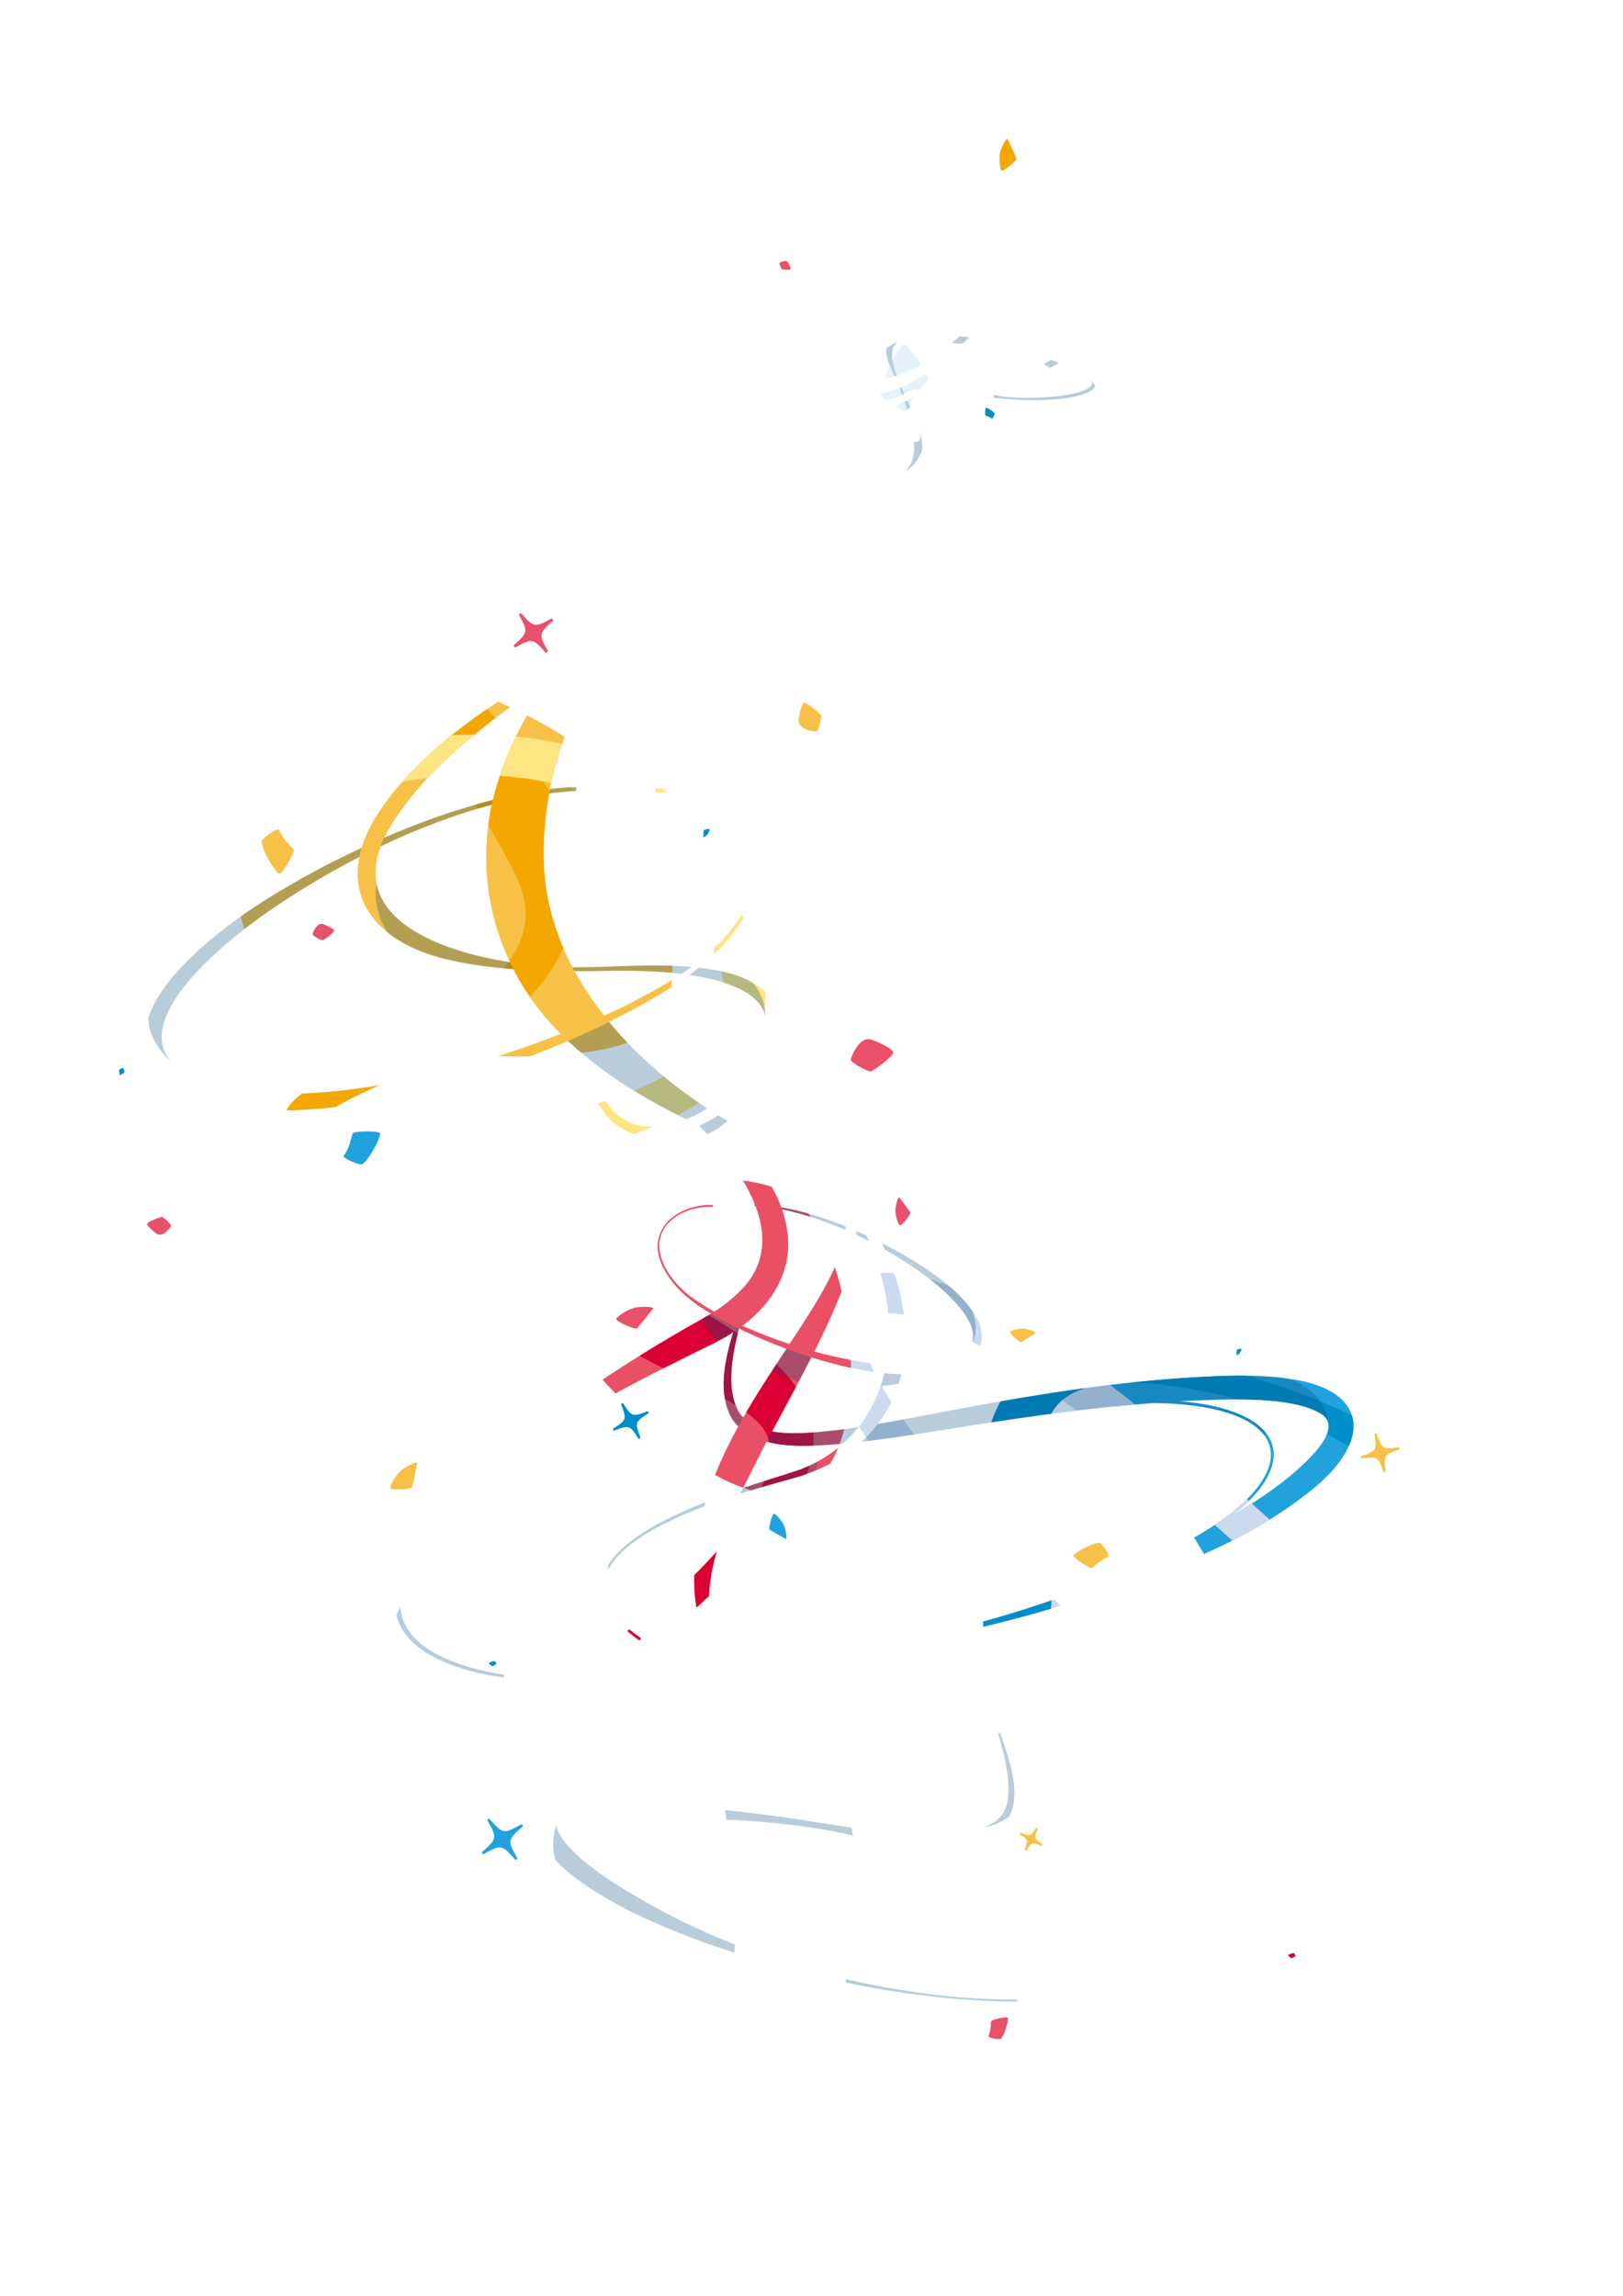 <svg xmlns="http://www.w3.org/2000/svg" viewBox="0 0 595.28 841.89"><defs><clipPath id="clippath"><path d="M471.39 505.38c-11.24-1.39-22.41-.94-33.56-.29-27.46 1.63-54.74 5.71-81.73 10.78-10.95 1.98-22.71 4.36-34.14 6.31 4.27-5.58 7.07-11.74 8.63-18.22 5.83.18 11.45-.24 16.65-1.47 10.42-2.69 16.71-10.19 10.29-20.44-4.64-7.23-11.59-12.53-18.54-17.26-4.84-3.1-10.06-6.13-15.51-8.93-3.82-7.85-14.61-21.57-14.82-21.5-3.16-3.77-7.51-6.72-12.61-8.86l-7.35-3.19c-8.55-4.55-17.21-8.29-25.35-13.32 4.25-2.79 8.14-6.16 11.53-9.86 8.57-9.98 17.23-27.23 3.87-37.05-6.68-4.81-14.56-6.29-22.41-7.2 4.52-3.61 8.69-7.62 12.26-12.23 4.82-6.26 9.06-13.47 10.01-21.46 1.96-14.31-9.04-25.59-21.91-29.65-5.04-1.73-10.39-2.47-15.72-2.4a.74.74 0 0 0-.73.78c.02.41.37.73.79.71 5.16-.24 10.38.44 15.31 2.02 9.7 3.01 18.99 10.36 20.96 20.74 1.88 10.41-3.38 20.5-9.84 28.35-4.02 4.94-8.74 9.13-13.85 12.85-.05 0-.1-.01-.15-.02-14.52-1.3-29.01.27-43.5.12-5.82-11.07-9.62-23.08-10.41-35.75-.54-9.48.15-18.83 1.86-27.98 3.14-.4 6.26-.7 9.35-.87 1.01-.08.9-1.46-.05-1.48-3 .11-6 .37-8.98.73 7.97-39.73 35.17-75.58 65.74-101.68.64-.54.74-1.5.23-2.17-.53-.69-1.53-.82-2.22-.29-4.24 3.27-8.42 6.62-12.57 10.02-12.48 10.36-24.16 21.46-35 33.65-4.2 4.74-8.26 9.61-12.08 14.64-25.79 14.1-54.08 33.03-68.67 57.12-2.05 3.57-3.53 7-4.52 10.27-4.02 1.87-8.01 3.81-11.96 5.81-18.78 9.84-37.11 20.87-52.3 35.98-32.53 32.71-8.32 53.09 29.39 54.45 34.76 1.11 76.06-10.48 110.52-25.42.17.16.34.33.51.48 1.93 1.79 3.92 3.5 5.94 5.16.08.89.17 1.79.29 2.68 1.6 14.08 9.24 26.98 24.98 26.77 5.74-.17 11.26-1.62 16.41-3.98 3.32 3.33 6.48 6.82 9.43 10.51 4.29 5.41 8.41 11.71 11 18.29-.29.18-.2.73.2.72h.09c3.68 9.81 3.87 20.21-3.97 29.22-2.87 3.23-6.46 6.33-10.17 8.72-.32.22-.67.46-1.03.69-3.34-1.88-6.35-3.81-8.91-5.73-8.18-6.07-16.49-18.96-7.08-27.57 4.06-3.68 9.72-5.29 15.13-5.06.51.03.56-.76.03-.78-8.17-.2-17.83 4-19.7 12.67-1.1 5.68 1.74 11.19 5.14 15.54 3.81 4.9 8.88 8.53 14.19 11.7-1.28.78-2.63 1.55-3.73 2.2a546 546 0 0 0-72.96 48.76c-14.61 12.21-32.01 27.68-38.14 46.2-7.46 24.71 19.16 33.49 38.43 36.21.29.04.56-.15.61-.44a.526.526 0 0 0-.44-.61c-3.27-.54-6.52-1.18-9.72-1.98-55.75-14.54-15.89-55.57 11.86-76.07 22.97-17.61 49.01-30.65 74.92-43.33 1.17-.63 3.48-1.87 4.66-2.5l2.26-1.43c.16-.1.31-.2.47-.3-3.3 10.47-5.72 22.53-.66 31.57a18 18 0 0 0 2.44 3.06c-4.9 8.88-9.1 18.01-11.98 27.74-17.2 6.8-39.94 17.98-38.12 33.13 1.25 7.64 7.62 13.04 13.51 17.42.57.41 1.18-.51.6-.88-5.82-4.13-12-9.29-13.29-16.66-1.77-14.29 19.98-25.03 36.86-31.46-2.66 9.49-4.08 19.54-3.68 30.5.32 5.56 1.42 11.07 3.3 16.24.26.71 1 1.16 1.78 1.02.87-.16 1.45-1 1.27-1.87-3.47-18.43 2.66-34.59 10.51-50.51.19-.06.38-.13.57-.19 7-2.27 14.29-4.19 21.38-6.23 7.25-2.35 14.13-5.72 20.13-10.57.82-.67 1.6-1.35 2.36-2.05 13.83-1.64 27.56-4.01 41.27-6.14 21.88-3.43 43.82-6.46 65.88-8.08 24.87.26 40.97 6.47 42.82 16.92 1.92 10.87-11.62 24.62-36.22 36.79a.6.6 0 0 0-.09.07c-50.48 25.39-109.47 39.57-165.13 39.56a.536.536 0 1 0 0 1.07c10.95-.1 21.9-.67 32.8-1.7 32.74-3.03 65.07-10 96.45-19.77 31.28-10.12 63.92-21.3 89.57-42.9 21.27-18.63 16.21-35.95-11.94-39.11Zm-152 11.1c-1.27 2.4-2.78 4.69-4.49 6.85-2.4.37-4.78.72-7.11 1.03-6.79.69-16.52 2.07-24.62.57 4.76-8.95 9.74-17.97 14.42-27.15 8.82 2.77 17.97 4.88 26.8 5.77-1.1 4.47-2.73 8.81-5 12.94Zm-5.34-63.65c1.56.73 3.1 1.48 4.63 2.26.88 2.1 1.71 4.23 2.46 6.38 4.47 12.37 6.35 26.13 3.91 39.04-8.36-.69-17.41-2.44-26.35-4.89 4.54-9.05 8.74-18.27 12.09-27.76 1.57-4.82 2.89-9.82 3.27-15.03Zm23.66 13.78c10.66 7.65 32.07 26.36 8.63 32.71-4.4 1.15-9.54 1.61-15.11 1.51 2.46-13.89-.46-28.96-6.62-42.56 4.52 2.55 8.91 5.32 13.1 8.34m-19.92-13.56c-1.21-.57-2.43-1.11-3.65-1.65.14-2.47-.05-4.78-.51-6.94 1.49 2.83 2.88 5.69 4.16 8.59m-64.68-95.47c6.18.95 12.3 2.29 17.91 4.95 5.06 2.3 9.84 6.41 9.98 12.29.11 7.65-4.72 15.45-9.53 21.34-3.45 3.89-7.54 7.46-12.07 10.31-6.14-4.01-12.03-8.36-17.56-13.08-6.61-5.61-12.87-11.86-18.45-18.65 2.51-1.23 4.96-2.47 7.36-3.72 7.5-4.1 15.11-8.39 22.08-13.47.09.01.18.02.27.04Zm-38.2-1.43c11.67-.22 23.45-.49 35.01.99-6.5 4.32-13.48 8.02-20.35 11.57-2.59 1.26-5.26 2.51-8 3.74-4.06-5.16-7.71-10.62-10.83-16.33zm-27.89-3.31c-25.71-4-57.32-15.75-47.43-42.46 13.21-6.3 27.04-11.63 40.79-15.27-4.31 19.84-1.77 39.96 6.64 57.72Zm-44.27-49.09c12.87-21.69 36.59-39.57 58.99-54.67-7.87 11.16-14.45 23.18-18.74 36.47-.86 2.6-1.59 5.21-2.21 7.82-13.63 3.44-26.91 8.2-39.83 13.79.53-1.11 1.12-2.25 1.79-3.41m-48.51 97.01c-4.29-.35-8.94-1.03-13.1-2.09-46.9-11.73-6.79-47.08 14.57-62.53 10.78-7.64 23.05-15.19 36.09-21.89-3.81 18.93 10.01 32.28 31.75 37.47 8.14 1.98 16.42 3.06 24.73 3.66 4.42 8.64 10.26 16.67 17.38 23.78-35.04 13.72-77.46 24.02-111.42 21.61Zm145.72 12.37c-14.63.62-20.83-11.49-23.16-24.11 10.71 8.5 22.56 15.39 34.84 21.41-3.75 1.49-7.67 2.45-11.68 2.7m29.94 5.59c3.29 1.4 6.59 2.77 9.89 4.11 2.41.95 8.91 3.5 11.24 4.35 14.84 4.84 19.63 13.04 19.17 22.56-7.74-3.14-15.73-5.6-23.63-7.01-3.33-9.14-9.58-17.2-16.66-24.01Zm19.23 38.11c0-4.65-.83-9.1-2.28-13.31 7.58 1.47 14.96 4.1 22.08 7 .39.17.78.35 1.17.52-.87 9.01-6.16 19.09-11.95 28.54-2.81 4.49-5.69 8.91-8.56 13.29-6.05-2-11.9-4.27-17.29-6.71 9.48-7.01 16.58-17.07 16.82-29.33Zm-17.89 61.33c-5.07-8.02-2.87-20.61-.2-30.94 5.34 2.57 11.22 5.11 17.41 7.41-5.52 8.4-10.97 16.7-15.85 25.18-.49-.51-.95-1.06-1.36-1.65m21.51 21.01c-6.66 2.24-13.57 4.19-20.21 6.51 1.01-2.01 2.04-4.02 3.08-6.03a419 419 0 0 1 5.57-10.96c8.73 2.34 19.29 1.38 27.17.82.26-.02.52-.06.78-.08-4.77 4.25-10.38 7.62-16.39 9.74m189.79-6.86c-8.69 9.79-20.02 17.06-31.16 23.96-.05.03-.11.06-.17.1 11.4-8.73 17.11-17.58 15.76-25.18-1.68-9.51-14.31-15.69-34.2-17.35q2.745-.15 5.49-.27c10.6-.42 21.5-.86 31.96.55 4.73.67 9.91 1.71 13.86 4.07 6.44 3.48 1.92 9.96-1.55 14.12Z" class="cls-5"/></clipPath><clipPath id="clippath-1"><path d="M372.72 734.04c-29.05-.32-57.98-4.89-85.92-12.75-20.06-5.68-39.82-12.23-58.53-21.89-10.6-5.78-24.22-13.7-29.88-24.8-5.59-12.81 7.6-17.89 17.65-18.92 12.69-1.48 25.29-.31 37.91.73 16.59 1.52 33.06 4.15 49.41 7.2 16.14 2.75 32.41 6.95 48.73 7.35 7.81.13 16.32-1.87 17.52-10.9 1.12-7.97-1.22-16.3-3.44-24a.39.39 0 0 1 .27-.5c.2-.06.42.05.5.24 3.72 10.59 10.34 28.45-2.06 35.65-10.4 5.35-26.49 2.32-37.78 1.02-16.42-2.34-32.68-5.29-49.1-7.31-10.2-1.22-75.08-9.61-74 4.52 3.35 12.91 36.62 30.3 48.87 36.16 29.82 14.2 62.27 22.82 95.09 26.24 8.23.79 16.51 1.22 24.78 1.16.22 0 .41.18.41.4 0 .23-.18.41-.41.41Z" class="cls-5"/></clipPath><clipPath id="clippath-2"><path d="M302.69 167.9c7.48 5.76 26.19 13.15 31.58 1.78 1.47-3.59 1.02-7.76.4-11.59-1.33-8.27-4.94-16.11-8.22-23.82-1.64-3.82-2.82-9.46 2.1-11.69 4.49-2 9.45-2.4 14.14-2.53 8.65-.1 17.18 1.26 25.41 3.54 8.24 2.25 16.21 5.36 23.84 9.1 3.3 1.82 7.23 3.04 9.59 6.17 2.06 3.32-2.39 5.31-4.96 5.98-6.2 1.69-12.66 1.92-19.03 1.89-4.25-.06-8.46-.43-12.71-.82a.536.536 0 0 1-.48-.58c.03-.32.34-.54.65-.47 4.1.91 8.35 1.04 12.55 1.03 4.67-.05 21.42-.66 23.07-5.22-.23-2.84-7.07-5.06-9.45-6.35-15.19-6.75-31.74-11.56-48.41-11.34-4.5.12-8.95.7-13 2.31-.44.19-.92.42-1.25.73-5.3 5.95 7.13 24.15 8.69 31.5 2.96 9.6-.1 19.99-11.46 20.75-6.78.38-13.09-2.04-18.62-5.58a37 37 0 0 1-5.1-3.94c-.46-.47.12-1.2.68-.82Z" class="cls-5"/></clipPath><clipPath id="clippath-3"><path d="M403.89 109.6c.21 1.04.12 2.22-.27 3.61-.33 1.18-.73 2.37-1.21 3.53-.82 2.01-1.87 3.97-3.11 5.82-.93 1.38-2.01 2.75-3.2 4.07l-.14.16a37 37 0 0 1-3.98 3.73c-2.81 2.26-5.91 3.95-8.85 5.43a77.9 77.9 0 0 1-25.3 7.77c-2.26.29-4.55.48-6.78.67l-2.47.21c-1.82.16-3.7.32-5.37.95-.33.12-.64.27-.91.43-.11.07-.23.09-.36.09-.36-.01-.77-.25-1.13-.49l.21-.38-.25.35c-.41-.26-.68-.51-.67-.83 0-.18.1-.35.27-.44 1.57-.92 3.46-1.14 5.12-1.33 1.49-.17 3.01-.3 4.49-.41 1.1-.09 2.21-.18 3.31-.29 8.2-.82 15.86-2.71 22.78-5.61 5.53-2.32 12.56-5.72 17.79-11.45 1.94-2.84 4.3-6.69 4.95-10.87a14.4 14.4 0 0 0 .06-3.9c-.05-.45-.1-.92-.1-1.4 0-.87.32-1.51.97-1.95 1.05-.71 2.26.06 2.65.31.83.53 1.33 1.27 1.53 2.25Zm-68.94-20.9c-5.15-8.82-6.8-20.3-4.64-32.32.14-.78.31-1.68.54-2.56.05-.18.17-.32.34-.4.57-.26 1.84.29 2.36.54.95.45 2.11 1.02 2.76 1.92q.345.48.72.93l.41.47.09.09s.04.03.05.05l.13.14c.31.31.63.6.95.89.18.16.36.31.54.47l.07.06c.06.05.13.11.2.16l.09.07a50 50 0 0 0 1.78 1.34l.3.21c.97.65 1.87 1.23 2.73 1.76l.92.54a123 123 0 0 0 2.9 1.61l.95.49c1.68.85 3.36 1.64 4.98 2.35s.13.06.13.06l1.69.69c1.55.64 3.07 1.36 4.54 2.13 2.49 1.31 4.77 2.81 6.79 4.46 3.15 2.58 5.67 5.46 7.46 8.56.69 1.19 1.53 2.77 1.93 4.4.1.4-.11.62-.21.69-.54.44-1.93-.15-2.49-.42-.82-.4-1.41-.75-1.92-1.14l-.15-.11c-.34-.26-.81-.61-.93-1.09-.29-1.2-.87-2.39-1.4-3.39-.14-.26-.29-.53-.43-.79l-.4-.65a26 26 0 0 0-2.94-3.78l-.1-.11.21-.41-.3.31-.5-.5c-.38-.37-.78-.73-1.18-1.08l-.75-.61c-.21-.16-.42-.33-.64-.48l-.5-.36s-.07-.04-.1-.06l-.06-.04-.35-.23c-.21-.14-.43-.28-.64-.42-.19-.06-.39-.13-.49-.29-.26-.15-.52-.3-.79-.44l-.26-.14.02-.08-.07-.05-.04.08-.08-.04c-.26-.13-.53-.26-.79-.38-.2-.1-.41-.19-.62-.28l-.82-.34c-.86-.34-1.7-.7-2.55-1.07-3.93-1.71-7.9-3.77-11.81-6.11-2.51-1.5-4.62-2.93-6.45-4.38-.06-.05-.13-.1-.19-.15-.23 1.32-.41 2.77-.57 4.49-.52 5.75-.15 11.24 1.08 16.32.89 3.69 2.27 7.13 4.09 10.25.18.31.07.54.01.63-.19.31-.61.34-.84.33h-.07c-.59-.05-1.25-.33-1.76-.58-.91-.44-2.29-1.1-2.95-2.23Zm24.5-16.82v-.03l-.01.03Zm-47.29 64.76.02.01c.23.13.47.27.7.39l1.02.49-.06.44.16-.4.19.08c.29.12.59.23.89.34.22.08.49.16.84.26.34.1.69.19 1.03.26.69.16 1.44.27 2.23.35 3.68.37 7.74-.28 12.08-1.93 5.47-2.07 10.93-5.43 17.18-10.56 1.63-1.34 3.27-2.77 5.01-4.37.67-.65 2.1.71 2.12.73.41.42.18.72.1.8-6.66 6.48-12.39 11.15-18.02 14.7-4.92 3.1-9.09 4.94-13.13 5.79-1.68.35-3.29.51-4.82.46-1.5-.05-2.93-.29-4.26-.72-2.5-.82-4.69-2.2-6.34-4.02-.8-.88-1.85-2.28-2.3-3.97-.1-.38-.25-.94-.1-1.43.1-.31.3-.45.44-.52.43-.19.93.04 1.24.18.57.26 1.04.65 1.51 1.02.13.11.26.21.4.31.15.12.31.23.46.35l.45.32c.17.11.34.23.51.34l.45.28Zm27.78 9.49c-.39-.31-1.35-.97-1.79-.52-1.73 1.21-3.94 2.87-5.65 5.07-1.14 1.45-1.8 2.82-2.04 4.2-.33 1.91.28 3.8 1.67 5.19.63.63 1.43 1.17 2.29 1.56.37.17.92.41 1.47.43.19 0 .39-.02.58-.08 1.07-.38 1.05-1.68 1.04-2.17-.01-.72-.09-1.44-.17-2.14-.05-.46-.11-.91-.14-1.37-.12-1.72 0-3.19.35-4.49.47-1.7 1.4-3.27 2.72-4.6l.2-.16v-.22c0-.27-.19-.46-.52-.71Zm-2.64-2.43c-.08-.19-.27-.38-.67-.63-.14-.09-.44-.29-.73-.4-.12-.05-.47-.19-.77 0-.7.41-1.46.81-2.24 1.2-3.51 1.73-7.5 3.16-11.85 4.26-4.98 1.26-9.46 1.85-13.69 1.8-2.36-.02-4.41-.24-6.29-.65a20 20 0 0 1-2.78-.81c-.54-.2-1.03-.45-1.56-.72-.24-.12-.49-.24-.74-.36-.61-.29-1.07-.33-1.41-.12-.19.11-.42.36-.44.87-.04.93.45 1.81.83 2.39.67 1.04 1.68 1.99 3 2.81 2.26 1.41 4.97 2.16 8.09 2.26 1.63.05 3.37-.08 5.22-.38 3.37-.56 6.86-1.6 10.97-3.28 4.61-1.88 9.32-4.28 14.83-7.56a.52.52 0 0 0 .22-.67Zm106.84-57.89-21.53 32.57c-.14.22-.36.36-.63.41-.1.02-.21.03-.32.02-.63-.02-1.33-.39-1.59-.56l-26.6-17.64c-.25-.16-.55-.51-.6-.93a.85.85 0 0 1 .25-.71l11.31-11.52c.42-.43 1.15-.41 1.78-.18-.88-.46-1.76-1.14-1.95-1.45s-.08-.57.07-.7c.49-.43.02-1.57-.24-2.18l-.04-.09c-.19-.45-.41-.92-.69-1.42-.07-.13-.14-.25-.21-.37a.7.7 0 0 1-.11-.15h-.14l-.01-.4-.1-.19c-.04-.1-.09-.19-.12-.25-.12-.2-.3-.43-.46-.6-.06-.06-.14-.14-.23-.22l-.06-.04.14-.18.04-.18-.21.37c-.15-.06-.3-.12-.46-.18-.2-.07-.67-.21-1.03-.31-.86-.22-1.77-.37-2.7-.44-1.93-.13-3.69.17-5.08.88-1.34.69-2.54 1.69-3.43 2.5-1.22 1.1-2.31 2.26-3.22 3.45-.73.96-1.53 2.1-1.86 3.32-.22.79-.13 1.62-.03 2.5.03.28.06.56.08.84.37 4.65-.37 8.63-2.25 12.15-1.42 2.66-3.53 5.24-6.27 7.64-2.54 2.24-5.28 4.1-8.13 5.54-4.69 2.37-9.81 3.56-15.22 3.55-.32 0-.64 0-.97-.02-4.46-.14-9.24-1.14-14.2-2.97-4.64-1.71-9.44-4.16-14.27-7.27-3.87-2.5-7.77-5.43-11.56-8.72-2.81-2.43-5.53-5.04-8.09-7.76l-.32-.34c-1.21-1.28-2.45-2.6-3.48-4.05l-.06-.09c-.1-.13-.22-.3-.29-.5a.55.55 0 0 1 .15-.61c.29-.26.91-.18 1.83.23l1.03.46c.66.3 1.33.6 1.99.89l1.57.68c.64.27 1.29.53 1.93.79q1.11.435 2.22.84c.36.13.73.26 1.1.39.48.17.62.21.99.33 1.69.55 3.37 1.03 4.98 1.41 8.19 1.95 15.96 1.66 22.48-.84 1.21-.46 2.4-1.04 3.55-1.59.83-.4 1.69-.81 2.55-1.19 2.07-.89 4.11-1.63 6.06-2.18 1.36-.39 2.74-.7 4.09-.92l.02-.02.15-.02c2.23-.35 4.36-.47 6.38-.37 3.16.17 6.36 1 9.26 2.39 1.82.88 4.03 1.94 5.03 3.83.41.78.31 1.53-.26 1.93-.84.58-2.01.12-2.58-.09-1.82-.71-3.16-1.91-4.22-3q-.39-.405-.81-.78l-.09-.08-.07-.06-.27-.21-.12-.07v-.02c-.02 0-.04-.02-.06-.02s-.03-.01-.03-.01l-.04-.02s-.02 0-.03-.01c-.19-.07-.35-.12-.47-.18q-.39-.12-.78-.21c-.29-.07-.4-.09-.77-.15q-.57-.09-1.14-.15c-.82-.08-1.68-.12-2.62-.11-.94 0-1.94.06-3.24.17-1.32.22-2.71.53-4.1.93a49 49 0 0 0-5.86 2.1c-.87.37-1.74.79-2.58 1.2-1.09.53-2.22 1.07-3.38 1.53-6.59 2.6-14.3 3-22.89 1.17-5.6-1.19-10.95-3.27-15.25-5.14.27.31.55.63.87.98.46.51.92 1.01 1.39 1.5l.31.32c.05.04.1.09.13.13l.19.2c.29.3.58.59.87.89 1.3 1.31 2.65 2.6 4.03 3.85.76.69 1.52 1.37 2.3 2.03.42.36.84.71 1.26 1.07l1.06.87c.89.71 1.8 1.42 2.72 2.11.48.36.96.71 1.45 1.06l1.17.83c1.11.76 2.11 1.41 3.04 2 .25.15.5.31.74.46l.4.24-.12.43.22-.37c.56.33 1.09.63 1.62.93s1.07.59 1.61.87l.28.14h.01l.1.05h.01l.11.06c.28.14.57.28.85.42.55.27 1.11.53 1.66.78l1.45.62c.57.23 1.14.45 1.71.67.28.1.56.2.83.3l.71.24c1.18.38 2.36.72 3.51.99 1.23.3 2.24.49 3.51.67 1.21.17 2.43.29 3.61.34 5.08.23 10.13-.77 14.7-2.88 2.67-1.23 5.3-2.9 7.82-4.96 2.87-2.35 5.11-4.86 6.64-7.46 2.05-3.48 2.94-7.47 2.62-11.85-.02-.33-.06-.66-.09-1-.09-.86-.19-1.75-.09-2.62.14-1.23.82-2.36 1.53-3.4.85-1.24 1.89-2.45 3.18-3.7 1.26-1.22 2.46-2.18 3.66-2.93 1.45-.91 3.08-1.42 4.83-1.53 1.93-.12 3.96.13 6.02.73 2.65.78 4.66 1.84 6.14 3.25.53.51.96 1.04 1.29 1.62.84.47 1.7 1.04 2.56 1.69.63.48 1.24.99 1.75 1.42l.6.51.03.03c.03.02.06.05.09.07.02.01.03.02.05.04.26.18.54.38.76.67.11.14.39.51.15.92-.23.39-.77.48-1.17.55l-.14.02c-.37.07-.74.13-1.11.19-.77.12-1.57.24-2.27.52-.28.11-.71.01-1.19-.19.18.1.34.22.47.34.47.46.51 1.02.1 1.43l-8.15 8.3 23.09-6.01c.09-.02.19-.06.29-.09.13-.05.28-.09.42-.13l-1.15-7.54c-.17-1.13-.35-2.26-.52-3.39-.24-1.55-.48-3.11-.71-4.66l-7.77 7.91c-.32.33-.88.42-1.52.26-.66-.17-1.39-.61-1.56-1.2-.09-.32 0-.63.24-.88l9.91-10.09c.58-.59 1.66-.32 2.2 0l21.4 12.29c.33.19.74.51.85.96.06.27 0 .55-.16.8Zm-75.62 5.48.03-.04-.02.02v.02Zm71.43-5.3c.03-.55-.15-1.06-.54-1.54l-16.63-9.55 2.7 17.72-.07.2c-.07.13-.19.21-.34.25l-27.77 7.22 19.28 12.79c2.59 1.3 4.78.73 6.63-1.77z" class="cls-5"/></clipPath><filter id="drop-shadow-1" filterUnits="userSpaceOnUse"><feOffset/><feGaussianBlur result="blur" stdDeviation="17.01"/><feFlood flood-color="#2a9592" flood-opacity=".75"/><feComposite in2="blur" operator="in"/><feComposite in="SourceGraphic"/></filter><style>.cls-3,.cls-5{fill:none}.cls-3{stroke-linejoin:round;stroke:#fff;stroke-width:.47px}.cls-12{fill:#004878;mix-blend-mode:multiply;opacity:.28}.cls-12,.cls-13,.cls-15,.cls-16,.cls-18,.cls-19,.cls-20,.cls-22,.cls-5{stroke-width:0}.cls-13{fill:#21a2dd}.cls-15{fill:#f7c147}.cls-16{fill:#da0033}.cls-18{fill:#008ec9}.cls-19{fill:#fff}.cls-20{fill:#e95069}.cls-22{fill:#f3a700}</style></defs><g style="isolation:isolate"><g id="_レイヤー_1" data-name="レイヤー 1"><path d="M322.99 144.61c-.04 1.6 9.49 7.46 9.93 5.88 1.49-5.36 7.24-10.63 7.41-11.57.31-1.81-7.27-12.85-8.86-12.58-1.24.21-8.3 11.9-8.48 18.28Z" style="stroke-width:0;fill:#007bc4;mix-blend-mode:color-burn;opacity:.1"/><path d="M334.29 688.95c1.51-.17 2.12-1 2.06-1.75-.06-.76-.85-1.55-2.42-1.46-2.1.12-2.87-.09-3.48-.26-.49-.13-.92-.25-1.71-.15-1.42.18-2.43.81-2.87 1.1-4.28-2.15-10.64-6.15-13.05-7.97.39-.32.58-.77.59-1.18.07-3.41-3.85-18.47-5.28-22.68-1.15-3.38-3.64-4.56-11.03-8.08l-1.68-.8c.03-.99-.25-1.66-1.46-2.36.04-.44.08-.9 0-1.43.57-.64 2.29-2.67 2.51-3.87.92-.9 2.23-3.98 2.01-5.2v-.12c.38-3.78.38-12.66-7.52-13.49-5.98-.63-8.95 2.35-10.19 4.18-1.75 2.58-2.28 6.14-1.3 8.5-.61.54-.82 1.68-.59 3.34.14 1.02.53 2.78 1.58 3.14.12.04.3.08.51.05.3 1.64.26 2.39.23 3 0 .16-.02.31-.02.45-.17.08-.32.19-.44.34-.35.41-.49 1.03-.43 1.85-.33.1-.68.18-1.03.26-.84.19-1.64.37-2.04.91h-.05c-.91-.07-2.44-.18-3.82-1.53-1.12-1.1-2.5-1.61-3.72-2.07-.82-.31-1.53-.57-1.94-.94-.26-.24-.48-.54-.77-.93-.81-1.11-2.02-2.78-5.7-5.07.17-1.73-.21-3.79-.64-6.15-.53-2.92-1.14-6.22-1.04-10.17 1.99-1.3 2.57-3.58 2.73-4.86.09-.69-.32-1.14-.65-1.5-.25-.27-.48-.53-.58-.9a.595.595 0 0 0-.59-.44c-.41.04-.91.31-1.15.83-.16-.45-.32-.92-.45-1.32-.89-2.68-1.49-4.33-2.4-4.72-.2-.08-.93-.24-1.45.01-.24.12-.41.32-.47.57-.08.32-.12.59-.11.84-.24-.12-.45-.16-.63-.17-.39 0-.71.15-.91.44-.2.3-.25.62-.23.95-.15-.02-.27 0-.37 0-.37.05-.7.25-.85.5-.26.44-.31.98-.18 1.54-.35-.03-.58.1-.75.28-.91 1.01-.3 1.93.03 2.43.07.1.17.26.19.29 0 2.46 1.2 4.91 2.61 5.55-1.12 9.04-.12 17.34.19 18.46.19.69.99 1.92 1.76 3.11.49.75 1.15 1.77 1.21 2.01.03.31.05.64.06.95.04.69.06 1.13.17 1.42 1.19 3.03 2.85 6.09 4.45 9.04 2.41 4.44 4.69 8.64 5.03 12.11.94 9.47 1.92 16.27 2.84 19.68-.86 5.19-.89 10.4-.07 12.41.84 2.08 1.03 5.08.85 5.65-.67 2.09-.1 5.03.24 5.96-1.43 6.69-.96 17.69-.81 21.32.03.65.05 1.06.04 1.16-1.28 11.09 1.19 14.99 2 16.27.05.08.1.15.13.19-.58 1.41-1.57 3.91-1.19 6.35-.61.36-1.57 1.1-1.67 1.81-.49 3.56-.09 18.14.79 23.6-1.49.79-3.64 2.5-4.23 3.86-.58 1.34.11 3.97 1.04 5.76.37.71.9 1.54 1.57 2.04-2.65 1.92-3.35 3.82-3.78 4.99l-.06.18q-.33.9.12 1.56c.64.92 2.41 1.35 5.75 1.39.16 0 .26.06.46.17.26.15.61.34 1.16.34.08 0 .17 0 .27-.01.3-.03.76-.1 1.31-.18 1.34-.2 3.18-.47 4.6-.48.03 0 3.17-.25 3.55-1.43.23-.71-.39-1.4-.93-2.02-.19-.21-.49-.55-.57-.72 2.43-3.26 1.14-5.58.28-7.12l-.06-.11V786c0-2.03-.02-4.13.12-6.63 1.41-2.86 2.08-5.94 2.65-8.86.18-.94.13-2.69.07-4.91-.1-3.64-.23-8.18.63-11.02.13-.42.32-.8.54-1.25.73-1.47 1.82-3.67 2.28-10.27 1.05-1.21 1.79-4.94 2.98-11.23.23-1.23.48-2.51.73-3.83.75 1.91 2.01 5.74 2.38 7.13.08.32.06.81.04 1.33-.03.76-.07 1.62.19 2.42.62 1.94 1.14 4.33 1.65 6.65.7 3.2 1.36 6.23 2.23 7.9-.13 1.44.36 2.29.76 2.74-.49 1.23-.34 3.25.31 4.26-.33.59-.83 1.83 0 2.97-.1 4.48.81 12.23 3.14 15.35-.17 1.86-.57 4.1-.95 6.27-.48 2.73-.9 5.08-.79 6.25.13 1.47 1.56 3.33 3.93 5.13-.49.82-1.01 2.02-.67 2.73.14.3.42.48.75.51 2.51.21 5.74.24 9.59.07.05 0 4.62-.25 5.33-.79.63-.49.32-2.79.17-3.27-.26-.87-2.07-3-3.12-3.83-.01-1.26-.13-1.69-.29-2.19-.13-.4-.31-.66-.46-.88-.14-.21-.27-.4-.39-.72.85-1.98.6-3.98.12-4.92.22-6.14-1.46-14.6-1.98-16.62.73-1.05.78-2.32.43-3.09-.16-.35-.41-.61-.71-.75.28-4.92-.43-8.84-2.09-11.65.67-2.62.41-6.17.19-9.03-.06-.8-.12-1.55-.15-2.23.71-3.27 1.69-13-.09-17.4.32-5.63-.26-7.11-.61-7.61.02-.24.05-.48.09-.74.12-.94.25-2.01.16-3.19-.02-.22-.09-.48-.19-.84-.33-1.21-.89-3.23.03-5.75.39-1.07.07-4.63-.47-9.93-.2-1.95-.39-3.81-.47-5.15 1.29.82 3.3 1.87 5.06 2.39 1.96.58 6.76.97 9.95 1.23l.57.05c.88 1.04 2.58 2.34 3.99 2.75.5.15 2.34.03 3.46-.51.43-.21 1.24-.69 1.68-.98.08-.03.35 0 .53.03.36.05.8.1 1.24 0 .6-.15 1.04-.91 1.12-1.94v-.12c.08-.95.23-2.73-.87-3-.78-.19-1.21.67-1.39 1.03l-.12.25s-.03.06-.04.09c-.07-.05-.14-.11-.21-.15-.36-.26-.51-.4-.51-.63 0-.36.06-.43 1.93-.64Zm36.67-188.15c-2.88-1.19-3.21-1.08-4.93 1.51 1.19-2.88 1.08-3.21-1.51-4.93 2.88 1.19 3.21 1.08 4.93-1.51-1.19 2.88-1.08 3.21 1.51 4.93" class="cls-19"/><path d="M370.96 500.8c-2.88-1.19-3.21-1.08-4.93 1.51 1.19-2.88 1.08-3.21-1.51-4.93 2.88 1.19 3.21 1.08 4.93-1.51-1.19 2.88-1.08 3.21 1.51 4.93Z" class="cls-3"/><path d="M417.68 129.18c-2.73-1.5-3.07-1.44-5.07.95 1.5-2.73 1.44-3.07-.95-5.07 2.73 1.5 3.07 1.44 5.07-.95-1.5 2.73-1.44 3.07.95 5.07" class="cls-19"/><path d="M417.68 129.18c-2.73-1.5-3.07-1.44-5.07.95 1.5-2.73 1.44-3.07-.95-5.07 2.73 1.5 3.07 1.44 5.07-.95-1.5 2.73-1.44 3.07.95 5.07Z" class="cls-3"/><path d="M220.86 524.8c-3.01-.81-3.32-.67-4.7 2.12.81-3.01.67-3.32-2.12-4.7 3.01.81 3.32.67 4.7-2.12-.81 3.01-.67 3.32 2.12 4.7" class="cls-19"/><path d="M220.86 524.8c-3.01-.81-3.32-.67-4.7 2.12.81-3.01.67-3.32-2.12-4.7 3.01.81 3.32.67 4.7-2.12-.81 3.01-.67 3.32 2.12 4.7Z" class="cls-3"/><path d="M196.01 692.03c-2.88-1.19-3.21-1.08-4.93 1.51 1.19-2.88 1.08-3.21-1.51-4.93 2.88 1.19 3.21 1.08 4.93-1.51-1.19 2.88-1.08 3.21 1.51 4.93" class="cls-19"/><path d="M196.01 692.03c-2.88-1.19-3.21-1.08-4.93 1.51 1.19-2.88 1.08-3.21-1.51-4.93 2.88 1.19 3.21 1.08 4.93-1.51-1.19 2.88-1.08 3.21 1.51 4.93Z" class="cls-3"/><path d="M380.23 670.74c-1.41 3.34-1.3 3.72 1.71 5.75-3.34-1.41-3.72-1.3-5.75 1.71 1.41-3.34 1.3-3.72-1.71-5.75 3.34 1.41 3.72 1.3 5.75-1.71" class="cls-15"/><path d="M380.23 670.74c-1.41 3.34-1.3 3.72 1.71 5.75-3.34-1.41-3.72-1.3-5.75 1.71 1.41-3.34 1.3-3.72-1.71-5.75 3.34 1.41 3.72 1.3 5.75-1.71" style="fill:none;stroke-linejoin:round;stroke-linecap:round;stroke-width:.75px;stroke:#f7c147"/><path d="M234.43 527.16c-3.11-4.92-3.73-5.12-9.15-3.01 4.92-3.11 5.12-3.73 3.01-9.15 3.11 4.92 3.73 5.12 9.15 3.01-4.92 3.11-5.12 3.73-3.01 9.15" class="cls-18"/><path d="M234.43 527.16c-3.11-4.92-3.73-5.12-9.15-3.01 4.92-3.11 5.12-3.73 3.01-9.15 3.11 4.92 3.73 5.12 9.15 3.01-4.92 3.11-5.12 3.73-3.01 9.15Z" style="fill:none;stroke-linejoin:round;stroke:#008ec9;stroke-width:.88px"/><path d="M512.83 531.2c-5.51 1.9-5.84 2.45-5.04 8.21-1.9-5.51-2.45-5.84-8.21-5.04 5.51-1.9 5.84-2.45 5.04-8.21 1.9 5.51 2.45 5.84 8.21 5.04" class="cls-15"/><path d="M512.83 531.2c-5.51 1.9-5.84 2.45-5.04 8.21-1.9-5.51-2.45-5.84-8.21-5.04 5.51-1.9 5.84-2.45 5.04-8.21 1.9 5.51 2.45 5.84 8.21 5.04Z" style="fill:none;stroke-linejoin:round;stroke:#f7c147;stroke-width:.88px"/><path d="M220.97 308.9c-5.03.49-5.42.88-5.91 5.91-.49-5.03-.88-5.42-5.91-5.91 5.03-.49 5.42-.88 5.91-5.91.49 5.03.88 5.42 5.91 5.91" class="cls-19"/><path d="M220.97 308.9c-5.03.49-5.42.88-5.91 5.91-.49-5.03-.88-5.42-5.91-5.91 5.03-.49 5.42-.88 5.91-5.91.49 5.03.88 5.42 5.91 5.91Z" style="fill:none;stroke-linejoin:round;stroke:#fff;stroke-width:.76px"/><path d="M202.65 227.17c-5.54 4.78-5.68 5.58-2.05 11.94-4.78-5.54-5.58-5.68-11.94-2.05 5.54-4.78 5.68-5.58 2.05-11.94 4.78 5.54 5.58 5.68 11.94 2.05" class="cls-20"/><path d="M202.65 227.17c-5.54 4.78-5.68 5.58-2.05 11.94-4.78-5.54-5.58-5.68-11.94-2.05 5.54-4.78 5.68-5.58 2.05-11.94 4.78 5.54 5.58 5.68 11.94 2.05Z" style="fill:none;stroke-miterlimit:10;stroke:#e95069;stroke-width:.99px"/><path d="M311.94 117.27c-6.04 4.13-6.27 4.91-3.38 11.64-4.13-6.04-4.91-6.27-11.64-3.38 6.04-4.13 6.27-4.91 3.38-11.64 4.13 6.04 4.91 6.27 11.64 3.38" class="cls-19"/><path d="M311.94 117.27c-6.04 4.13-6.27 4.91-3.38 11.64-4.13-6.04-4.91-6.27-11.64-3.38 6.04-4.13 6.27-4.91 3.38-11.64 4.13 6.04 4.91 6.27 11.64 3.38Z" style="fill:none;stroke-width:1.11px;stroke-linejoin:round;stroke:#fff"/><path d="M191.24 669.53c-5.54 4.78-5.68 5.58-2.05 11.94-4.78-5.54-5.58-5.68-11.94-2.05 5.54-4.78 5.68-5.58 2.05-11.94 4.78 5.54 5.58 5.68 11.94 2.05" class="cls-13"/><path d="M191.24 669.53c-5.54 4.78-5.68 5.58-2.05 11.94-4.78-5.54-5.58-5.68-11.94-2.05 5.54-4.78 5.68-5.58 2.05-11.94 4.78 5.54 5.58 5.68 11.94 2.05Z" style="fill:none;stroke-linejoin:round;stroke:#21a2dd"/><path d="M372.72 734.04c-29.05-.32-57.98-4.89-85.92-12.75-20.06-5.68-39.82-12.23-58.53-21.89-10.6-5.78-24.22-13.7-29.88-24.8-5.59-12.81 7.6-17.89 17.65-18.92 12.69-1.48 25.29-.31 37.91.73 16.59 1.52 33.06 4.15 49.41 7.2 16.14 2.75 32.41 6.95 48.73 7.35 7.81.13 16.32-1.87 17.52-10.9 1.12-7.97-1.22-16.3-3.44-24a.39.39 0 0 1 .27-.5c.2-.06.42.05.5.24 3.72 10.59 10.34 28.45-2.06 35.65-10.4 5.35-26.49 2.32-37.78 1.02-16.42-2.34-32.68-5.29-49.1-7.31-10.2-1.22-75.08-9.61-74 4.52 3.35 12.91 36.62 30.3 48.87 36.16 29.82 14.2 62.27 22.82 95.09 26.24 8.23.79 16.51 1.22 24.78 1.16.22 0 .41.18.41.4 0 .23-.18.41-.41.41Zm106.09-147.68c.64-5.2-.77-11.48-7.3-10.51-5.38.89-9.95 5.19-13.33 9.51-3.62 4.71-6.21 10.4-7.56 16.33-1.46 10.38-8.08 18.57-19.28 18.11-8.6-.31-16.36-6.58-19.15-14.61-3.35-8.34.37-15.37 9.91-13.64 3.8.79 8.75 2.63 9.64 6.92.3 2.72-2.02 5.34-4.76 5.2-1.8 0-3.36-1.4-3.87-3.05-.22-.66.77-1.01 1.01-.35.38 1.34 1.56 2.32 2.9 2.32 1.32.02 2.57-.84 3.1-2.05 1.34-2.81-1.76-4.91-4.09-5.83-4.34-1.83-12.59-1.49-11 4.97 2.49 10.52 14.09 19.41 24.95 15.55 5.75-1.99 8.8-7.98 9.7-13.75 1.44-5.99 3.14-12.01 6.19-17.62 3.19-5.72 8.15-11.12 15.16-12.05 8.88-.94 12.54 7.66 8.81 14.86-.27.55-1.09.29-1.03-.29ZM165.45 402.32c-5.4 9.14 5.29 9.27 11.02 5.94 3.21-1.63 6.11-4.07 8.4-6.96 1.12-1.49 2.32-3.03 3.87-4.14 4.12-3.14 10.24-2.52 13.91 1.07 3.07 2.79 4.57 7.1 4.15 11.19-.24 2.11-.76 4.5-2.8 5.78-3.77 2.36-10.63-3.13-9.65-7.21.55-1.56 2.5-2.39 3.96-1.6.98.47 1.47 1.63 1.33 2.67a.326.326 0 1 1-.65-.07c.31-1.85-1.87-2.9-3.21-1.7-2.95 2.79 4.54 8.41 7.06 6.18 1.09-.96 1.18-2.74 1.22-4.21.13-5.76-3.72-11.92-9.84-12.58-3.68-.39-6.85 2.04-8.89 4.99-2.35 2.9-4.86 5.74-7.99 8.02-3.24 2.29-7.36 3.95-11.44 2.62-5.07-1.71-4.85-7.54-.94-10.42.29-.23.67.13.48.43Z" class="cls-19"/><path d="M471.39 505.38c-11.24-1.39-22.41-.94-33.56-.29-27.46 1.63-54.74 5.71-81.73 10.78-10.95 1.98-22.71 4.36-34.14 6.31 4.27-5.58 7.07-11.74 8.63-18.22 5.83.18 11.45-.24 16.65-1.47 10.42-2.69 16.71-10.19 10.29-20.44-4.64-7.23-11.59-12.53-18.54-17.26-4.84-3.1-10.06-6.13-15.51-8.93-5.52-10.54-10.1-19.74-34.77-33.54-6.25-3.49-17.21-8.29-25.35-13.32 4.25-2.79 8.14-6.16 11.53-9.86 8.57-9.98 17.23-27.23 3.87-37.05-6.68-4.81-14.56-6.29-22.41-7.2 4.52-3.61 8.69-7.62 12.26-12.23 4.82-6.26 9.06-13.47 10.01-21.46 1.96-14.31-9.04-25.59-21.91-29.65-5.04-1.73-10.39-2.47-15.72-2.4a.74.74 0 0 0-.73.78c.02.41.37.73.79.71 5.16-.24 10.38.44 15.31 2.02 9.7 3.01 18.99 10.36 20.96 20.74 1.88 10.41-3.38 20.5-9.84 28.35-4.02 4.94-8.74 9.13-13.85 12.85-.05 0-.1-.01-.15-.02-14.52-1.3-29.01.27-43.5.12-5.82-11.07-9.62-23.08-10.41-35.75-.54-9.48.15-18.83 1.86-27.98 3.14-.4 6.26-.7 9.35-.87 1.01-.08.9-1.46-.05-1.48-3 .11-6 .37-8.98.73 7.97-39.73 35.17-75.58 65.74-101.68.64-.54.74-1.5.23-2.17-.53-.69-1.53-.82-2.22-.29-4.24 3.27-8.42 6.62-12.57 10.02-12.48 10.36-24.16 21.46-35 33.65-4.2 4.74-8.26 9.61-12.08 14.64-25.79 14.1-54.08 33.03-68.67 57.12-2.05 3.57-3.53 7-4.52 10.27-4.02 1.87-8.01 3.81-11.96 5.81-18.78 9.84-37.11 20.87-52.3 35.98-32.53 32.71-8.32 53.09 29.39 54.45 34.76 1.11 76.06-10.48 110.52-25.42.17.16.34.33.51.48 1.93 1.79 3.92 3.5 5.94 5.16.08.89.17 1.79.29 2.68 1.6 14.08 9.24 26.98 24.98 26.77 5.74-.17 11.26-1.62 16.41-3.98 3.32 3.33 6.48 6.82 9.43 10.51 4.29 5.41 8.41 11.71 11 18.29-.29.18-.2.73.2.72h.09c3.68 9.81 3.87 20.21-3.97 29.22-2.87 3.23-6.46 6.33-10.17 8.72-.32.22-.67.46-1.03.69-3.34-1.88-6.35-3.81-8.91-5.73-8.18-6.07-16.49-18.96-7.08-27.57 4.06-3.68 9.72-5.29 15.13-5.06.51.03.56-.76.03-.78-8.17-.2-17.83 4-19.7 12.67-1.1 5.68 1.74 11.19 5.14 15.54 3.81 4.9 8.88 8.53 14.19 11.7-1.28.78-2.63 1.55-3.73 2.2a546 546 0 0 0-72.96 48.76c-14.61 12.21-32.01 27.68-38.14 46.2-7.46 24.71 19.16 33.49 38.43 36.21.29.04.56-.15.61-.44a.526.526 0 0 0-.44-.61c-3.27-.54-6.52-1.18-9.72-1.98-55.75-14.54-15.89-55.57 11.86-76.07 22.97-17.61 49.01-30.65 74.92-43.33 1.17-.63 3.48-1.87 4.66-2.5l2.26-1.43c.16-.1.31-.2.47-.3-3.3 10.47-5.72 22.53-.66 31.57a18 18 0 0 0 2.44 3.06c-4.9 8.88-9.1 18.01-11.98 27.74-17.2 6.8-39.94 17.98-38.12 33.13 1.25 7.64 7.62 13.04 13.51 17.42.57.41 1.18-.51.6-.88-5.82-4.13-12-9.29-13.29-16.66-1.77-14.29 19.98-25.03 36.86-31.46-2.66 9.49-4.08 19.54-3.68 30.5.32 5.56 1.42 11.07 3.3 16.24.26.71 1 1.16 1.78 1.02.87-.16 1.45-1 1.27-1.87-3.47-18.43 2.66-34.59 10.51-50.51.19-.06.38-.13.57-.19 7-2.27 14.29-4.19 21.38-6.23 7.25-2.35 14.13-5.72 20.13-10.57.82-.67 1.6-1.35 2.36-2.05 13.83-1.64 27.56-4.01 41.27-6.14 21.88-3.43 43.82-6.46 65.88-8.08 24.87.26 40.97 6.47 42.82 16.92 1.92 10.87-11.62 24.62-36.22 36.79a.6.6 0 0 0-.09.07c-50.48 25.39-109.47 39.57-165.13 39.56a.536.536 0 1 0 0 1.07c10.95-.1 21.9-.67 32.8-1.7 32.74-3.03 65.07-10 96.45-19.77 31.28-10.12 63.92-21.3 89.57-42.9 21.27-18.63 16.21-35.95-11.94-39.11ZM142.75 303.75c12.87-21.69 36.59-39.57 58.99-54.67-7.87 11.16-14.45 23.18-18.74 36.47-.86 2.6-1.59 5.21-2.21 7.82-13.63 3.44-26.91 8.2-39.83 13.79.53-1.11 1.12-2.25 1.79-3.41m-3.16 6.63c13.21-6.3 27.04-11.63 40.79-15.27-4.31 19.84-1.77 39.96 6.64 57.72-25.71-4-57.32-15.75-47.43-42.46Zm-45.35 90.38c-4.29-.35-8.94-1.03-13.1-2.09-46.9-11.73-6.79-47.08 14.57-62.53 10.78-7.64 23.05-15.19 36.09-21.89-3.81 18.93 10.01 32.28 31.75 37.47 8.14 1.98 16.42 3.06 24.73 3.66 4.42 8.64 10.26 16.67 17.38 23.78-35.04 13.72-77.46 24.02-111.42 21.61Zm116.5-44.63 4.17.03c11.67-.22 23.45-.49 35.01.99-6.5 4.32-13.48 8.02-20.35 11.57-2.59 1.26-5.26 2.51-8 3.74-4.06-5.16-7.71-10.62-10.83-16.33m29.22 57c-14.63.62-20.83-11.49-23.16-24.11 10.71 8.5 22.56 15.39 34.84 21.41-3.75 1.49-7.67 2.45-11.68 2.7m1.89-19.75c-6.61-5.61-12.87-11.86-18.45-18.65q3.765-1.845 7.35-3.72c7.5-4.1 15.11-8.39 22.08-13.47.09.01.18.02.27.04 6.18.95 12.3 2.29 17.91 4.95 5.06 2.3 9.84 6.41 9.98 12.29.11 7.65-4.72 15.45-9.53 21.34-3.45 3.89-7.54 7.46-12.07 10.31-6.14-4.01-12.03-8.36-17.56-13.08Zm95.86 73.23c10.66 7.65 32.07 26.36 8.63 32.71-4.4 1.15-9.54 1.61-15.11 1.51 2.46-13.89-.46-28.96-6.62-42.56 4.52 2.55 8.91 5.32 13.1 8.34m-19.92-13.56c-1.21-.57-2.43-1.11-3.65-1.65.14-2.47-.05-4.78-.51-6.94 1.49 2.83 2.88 5.69 4.16 8.59m-3.74-.22c1.56.73 3.1 1.48 4.63 2.26.88 2.1 1.71 4.23 2.46 6.38 4.47 12.37 6.35 26.13 3.91 39.04-8.36-.69-17.41-2.44-26.35-4.89 4.54-9.05 8.74-18.27 12.09-27.76 1.57-4.82 2.89-9.82 3.27-15.03Zm-44.15-34.11c39.04 16.6 40.76 21.51 40.3 31.02-7.74-3.14-15.73-5.6-23.63-7.01-3.33-9.14-9.58-17.2-16.66-24.01Zm19.23 38.11c0-4.65-.83-9.1-2.28-13.31 7.58 1.47 14.96 4.1 22.08 7 .39.17.78.35 1.17.52-.87 9.01-6.16 19.09-11.95 28.54-2.81 4.49-5.69 8.91-8.56 13.29-6.05-2-11.9-4.27-17.29-6.71 9.48-7.01 16.58-17.07 16.82-29.33Zm-17.89 61.33c-5.07-8.02-2.87-20.61-.2-30.94 5.34 2.57 11.22 5.11 17.41 7.41-5.52 8.4-10.97 16.7-15.85 25.18-.49-.51-.95-1.06-1.36-1.65m21.51 21.01c-6.66 2.24-13.57 4.19-20.21 6.51 1.01-2.01 2.04-4.02 3.08-6.03a419 419 0 0 1 5.57-10.96c8.73 2.34 19.29 1.38 27.17.82.26-.02.52-.06.78-.08-4.77 4.25-10.38 7.62-16.39 9.74m22.15-15.84c-2.4.37-4.78.72-7.11 1.03-6.79.69-16.52 2.07-24.62.57 4.76-8.95 9.74-17.97 14.42-27.15 8.82 2.77 17.97 4.88 26.8 5.77-1.1 4.47-2.73 8.81-5 12.94-1.27 2.4-2.78 4.69-4.49 6.85Zm167.64 8.98c-8.69 9.79-20.02 17.06-31.16 23.96-.05.03-.11.06-.17.1 11.4-8.73 17.11-17.58 15.76-25.18-1.68-9.51-14.31-15.69-34.2-17.35q2.745-.15 5.49-.27c10.6-.42 21.5-.86 31.96.55 4.73.67 9.91 1.71 13.86 4.07 6.44 3.48 1.92 9.96-1.55 14.12Z" style="stroke-width:0;fill:#fff;filter:url(#drop-shadow-1)"/><path d="M132.9 426.91c-.84.62-7.51-2.25-6.84-3.08 2.29-2.8 2.94-7.82 3.38-8.27.85-.85 9.55-.94 10 0 .35.74-3.22 8.87-6.54 11.35" class="cls-13"/><path d="M95.99 308.61c-.09-1.07 6.03-5.36 6.38-4.32 1.21 3.52 5.26 6.79 5.41 7.42.28 1.2-4.32 8.87-5.39 8.75-.83-.09-6.02-7.6-6.4-11.85m307.32 257.14c.85-.04 4.05 4.94 3.22 5.2-2.82.85-5.55 3.95-6.05 4.04-.96.19-6.88-3.71-6.76-4.55.1-.66 6.21-4.52 9.59-4.69" class="cls-15"/><path d="M516.79 518.79c-.52.58-5.84-.52-5.47-1.23 1.26-2.39.98-6.17 1.23-6.56.49-.75 6.85-2.13 7.32-1.5.37.49-1.03 6.98-3.09 9.29ZM334.72 379.21c.52.07 1.89 3.46 1.36 3.52-1.81.19-3.82 1.76-4.13 1.76-.6 0-3.75-3.04-3.58-3.53.13-.39 4.29-2.04 6.35-1.75" class="cls-19"/><path d="M364.79 151.57c.17.25-.76 2.14-.99 1.93-.77-.7-2.22-.96-2.34-1.1-.23-.26-.13-2.77.15-2.89.22-.09 2.51 1.06 3.18 2.05Z" class="cls-18"/><path d="M64.91 444.46c.18.02.69 1.18.51 1.21-.62.08-1.3.65-1.41.65-.21 0-1.33-1.01-1.28-1.19.04-.14 1.46-.75 2.18-.67" class="cls-19"/><path d="M474.63 716.26c.18.02.69 1.18.51 1.21-.62.08-1.3.65-1.41.65-.21 0-1.33-1.01-1.28-1.19.04-.14 1.46-.75 2.18-.67" class="cls-16"/><path d="M181.5 609.17c.18.02.69 1.18.51 1.21-.62.08-1.3.65-1.41.65-.21 0-1.33-1.01-1.28-1.19.04-.14 1.46-.75 2.18-.67" class="cls-18"/><path d="M145.31 614.18c.18.02.69 1.18.51 1.21-.62.08-1.3.65-1.41.65-.21 0-1.33-1.01-1.28-1.19.04-.14 1.46-.75 2.18-.67m43.95-2.41c.18.02.69 1.18.51 1.21-.62.08-1.3.65-1.41.65-.21 0-1.33-1.01-1.28-1.19.04-.14 1.46-.75 2.18-.67M112.52 417.8c.18.02.69 1.18.51 1.21-.62.08-1.3.65-1.41.65-.21 0-1.33-1.01-1.28-1.19.04-.14 1.46-.75 2.18-.67m-3.72-77.15c.22.02.84 1.44.62 1.47-.76.1-1.59.79-1.73.8-.25 0-1.62-1.24-1.56-1.45.05-.17 1.79-.91 2.66-.82ZM304.5 61.16c.22.05.68 1.53.45 1.53-.77.02-1.67.61-1.8.6-.25-.02-1.48-1.41-1.38-1.62.07-.16 1.88-.71 2.74-.51ZM82.79 301.7c.22.02.84 1.44.62 1.47-.76.1-1.59.79-1.73.8-.25 0-1.62-1.24-1.56-1.45.05-.17 1.79-.91 2.66-.82Zm31.28 7.28c.22.02.84 1.44.62 1.47-.76.1-1.59.79-1.73.8-.25 0-1.62-1.24-1.56-1.45.05-.17 1.79-.91 2.66-.82Zm44.41 220.73c.2.02.75 1.28.55 1.3-.68.09-1.41.7-1.53.71-.23 0-1.44-1.1-1.38-1.28.05-.15 1.58-.81 2.36-.72ZM444 497.01c.2.02.75 1.28.55 1.3-.68.09-1.41.7-1.53.71-.23 0-1.44-1.1-1.38-1.28.05-.15 1.58-.81 2.36-.72Zm-204.86 26.5c.2.02.75 1.28.55 1.3-.68.09-1.41.7-1.53.71-.23 0-1.44-1.1-1.38-1.28.05-.15 1.58-.81 2.36-.72Zm171.45 44.26c.2.02.75 1.28.55 1.3-.68.09-1.41.7-1.53.71-.23 0-1.44-1.1-1.38-1.28.05-.15 1.58-.81 2.36-.72Zm-16.56 6.22c.2.02.75 1.28.55 1.3-.68.09-1.41.7-1.53.71-.23 0-1.44-1.1-1.38-1.28.05-.15 1.58-.81 2.36-.72Zm-17.37 92.56c.2.02.75 1.28.55 1.3-.68.09-1.41.7-1.53.71-.23 0-1.44-1.1-1.38-1.28.05-.15 1.58-.81 2.36-.72Zm-62.35-392.12c-.55.2-3.65-2.43-3.15-2.76 1.68-1.12 2.84-3.7 3.15-3.87.59-.31 5.25 1.05 5.34 1.63.07.45-3.16 4.21-5.34 5m-77.63 193.53c.56.06 4.51 1.75 4.51 2.54 0 .86-3.97 3.65-4.31 3.66-.65.02-4.02-1.78-3.85-2.32.13-.42 1.41-4.12 3.65-3.88" class="cls-19"/><path d="M118.15 338.78c.55.06 4.38 1.69 4.38 2.47 0 .83-3.85 3.54-4.18 3.55-.63.02-3.9-1.73-3.74-2.25.13-.41 1.36-4 3.54-3.76Z" class="cls-20"/><path d="M259.97 313.35c-.28.36-3.07 2.34-3.61 2.01-.58-.36-.82-4.22-.69-4.46.26-.45 2.89-1.99 3.19-1.65.23.27 2.22 2.68 1.11 4.1" class="cls-19"/><path d="M45.51 393.34c-.12.15-1.28.98-1.51.84-.24-.15-.34-1.77-.29-1.86.11-.19 1.21-.83 1.33-.69.1.11.93 1.12.46 1.72Z" class="cls-18"/><path d="M238.35 458.92c-.17.22-1.91 1.45-2.25 1.25-.36-.22-.51-2.63-.43-2.78.16-.28 1.8-1.24 1.98-1.03.14.17 1.38 1.67.69 2.55ZM67.9 450.67c.59.06 4.7 1.82 4.7 2.65 0 .89-4.14 3.8-4.49 3.81-.68.02-4.19-1.85-4.01-2.42.14-.44 1.46-4.29 3.81-4.04Zm149.57 131.96c-.09.5-1.87 3.9-2.58 3.84-.76-.06-2.97-3.79-2.96-4.1.02-.58 1.87-3.46 2.34-3.27.37.15 3.58 1.54 3.2 3.53" class="cls-19"/><path d="M57.9 452.65c-.56-.22-4.13-3.02-3.91-3.84.24-.88 5.06-2.64 5.42-2.56.67.16 3.62 2.92 3.3 3.43-.25.4-2.57 3.83-4.8 2.96Zm261.09-71.57c1.08.12 8.6 3.33 8.6 4.85 0 1.64-7.58 6.95-8.23 6.98-1.24.04-7.67-3.39-7.34-4.43.25-.81 2.68-7.86 6.97-7.39Z" class="cls-20"/><path d="M377.9 56.69c.22.22 1.36 2.26 1.1 2.59-.28.35-2.9.13-3.05.02-.29-.21-1.14-2.11-.88-2.27.2-.13 1.96-1.21 2.84-.34Zm-89.28 117.14c-.42.21-3.86.85-4.2.33-.37-.57 1.19-4.18 1.42-4.34.44-.31 3.53-.61 3.65-.18.09.34.79 3.35-.87 4.19" class="cls-19"/><path d="M288.85 96.05c.23.23 1.4 2.34 1.13 2.68-.29.36-3 .14-3.15.02-.3-.22-1.18-2.18-.92-2.35.2-.13 2.02-1.25 2.94-.35" class="cls-20"/><path d="M292.94 264.65c-.1-.78.86-6.64 1.93-6.9 1.15-.28 6.21 4.14 6.34 4.59.25.87-1.06 5.99-1.85 5.94-.61-.04-6.01-.53-6.42-3.63" class="cls-15"/><path d="M153.59 613.27c.74.08 5.9 2.28 5.9 3.32 0 1.12-5.2 4.77-5.64 4.78-.85.03-5.26-2.33-5.04-3.04.17-.56 1.84-5.39 4.78-5.07Zm134.87-59.3c.07-.5 1.63-3.95 2.34-3.93.76.02 3.14 3.58 3.14 3.88 0 .58-1.65 3.51-2.13 3.35-.37-.13-3.61-1.33-3.35-3.3m-7.39 4.61c-.15.02-1.32-.16-1.37-.37-.06-.23.81-1.24.9-1.27.17-.05 1.19.2 1.18.36 0 .12-.1 1.19-.71 1.28" class="cls-19"/><path d="M375.91 487.26c.57.06 4.72 1.1 3.79 1.68-1.69 1.04-4.9 3.26-5.24 3.27-.66.02-4.19-3.19-4.02-3.74.13-.43 3.2-1.46 5.47-1.21" class="cls-15"/><path d="M287.72 559.77c.23.58 1.31 5.1.29 4.49-1.85-1.11-5.6-3.08-5.78-3.4-.35-.62.97-5.64 1.58-5.75.48-.09 3.01 2.35 3.91 4.66" class="cls-13"/><path d="M506.23 509.9c-.3.14-2.65.89-2.37.32.52-1.02 1.42-3.08 1.58-3.19.31-.21 3.02.3 3.1.62.06.25-1.13 1.68-2.32 2.25Z" class="cls-19"/><path d="M367.08 747.66c-.43.48-4.86-.43-4.55-1.02 1.05-1.99.81-5.14 1.03-5.46.41-.62 5.7-1.77 6.1-1.25.31.41-.85 5.81-2.57 7.74Z" class="cls-20"/><path d="M358.29 740.26c-.25.12-2.21.74-1.97.27.43-.85 1.18-2.56 1.32-2.66.26-.17 2.51.25 2.58.52.05.21-.94 1.4-1.93 1.87" class="cls-19"/><path d="M328.41 443.52c.03-.62.87-5.24 1.56-4.26 1.26 1.77 3.91 5.11 3.94 5.49.07.71-3.19 4.8-3.8 4.65-.48-.12-1.82-3.39-1.71-5.88Z" class="cls-20"/><path d="M193.7 212.61c.47.11 3.85 1.41 3 1.8-1.53.7-4.45 2.23-4.73 2.2-.55-.05-3.18-3.11-2.98-3.55.16-.34 2.84-.89 4.71-.45m-73.8 211.92c-.14.16-1.36 1.21-1.34.8.05-.74.06-2.21.13-2.32.13-.21 1.89-.59 2.02-.42.1.13-.25 1.3-.81 1.94m186.44-36.97c-.15.17-1.46 1.29-1.43.85.05-.79.07-2.36.14-2.47.14-.22 2.02-.63 2.16-.45.11.14-.27 1.39-.87 2.07m-36.17-34.76c-.15.17-1.46 1.29-1.43.85.05-.79.07-2.36.14-2.47.14-.22 2.02-.63 2.16-.45.11.14-.27 1.39-.87 2.07m151.57-217.67c-.15.17-1.46 1.29-1.43.85.05-.79.07-2.36.14-2.47.14-.22 2.02-.63 2.16-.45.11.14-.27 1.39-.87 2.07" class="cls-19"/><path d="M259.39 306.09c-.15.17-1.46 1.29-1.43.85.05-.79.07-2.36.14-2.47.14-.22 2.02-.63 2.16-.45.11.14-.27 1.39-.87 2.07" class="cls-18"/><path d="M158.97 539.91c-.15.17-1.41 1.25-1.38.82.05-.77.07-2.28.14-2.39.14-.21 1.95-.61 2.09-.43.11.14-.26 1.34-.84 2ZM281.27 193c-.15.17-1.41 1.25-1.38.82.05-.77.07-2.28.14-2.39.14-.21 1.95-.61 2.09-.43.11.14-.26 1.34-.84 2Zm-86.12 487.82c-.15.17-1.41 1.25-1.38.82.05-.77.07-2.28.14-2.39.14-.21 1.95-.61 2.09-.43.11.14-.26 1.34-.84 2Zm-50.89-263.48c-.15.17-1.41 1.25-1.38.82.05-.77.07-2.28.14-2.39.14-.21 1.95-.61 2.09-.43.11.14-.26 1.34-.84 2Zm94.3-222.85c-.15.17-1.41 1.25-1.38.82.05-.77.07-2.28.14-2.39.14-.21 1.95-.61 2.09-.43.11.14-.26 1.34-.84 2ZM122.79 349.76c-.15.17-1.41 1.25-1.38.82.05-.77.07-2.28.14-2.39.14-.21 1.95-.61 2.09-.43.11.14-.26 1.34-.84 2Zm212.51 89.93c-.15.17-1.41 1.25-1.38.82.05-.77.07-2.28.14-2.39.14-.21 1.95-.61 2.09-.43.11.14-.26 1.34-.84 2Zm237.19 113.66c-.15.17-1.41 1.25-1.38.82.05-.77.07-2.28.14-2.39.14-.21 1.95-.61 2.09-.43.11.14-.26 1.34-.84 2ZM310.25 263.57c-.15.17-1.41 1.25-1.38.82.05-.77.07-2.28.14-2.39.14-.21 1.95-.61 2.09-.43.11.14-.26 1.34-.84 2Zm1.76-203.8c-.16.15-1.54 1.08-1.46.67.13-.76.32-2.26.4-2.36.16-.2 2.01-.39 2.12-.2.09.15-.4 1.31-1.06 1.9Zm138.93 433.89c-.15.17-1.41 1.25-1.38.82.05-.77.07-2.28.14-2.39.14-.21 1.95-.61 2.09-.43.11.14-.26 1.34-.84 2Zm11.08 107.43c-.21-.06-1.73-.73-1.34-.89.72-.29 2.09-.92 2.22-.91.25.03 1.39 1.5 1.29 1.7-.08.15-1.32.35-2.17.1m-91.37-116.62c-.12.14-1.15 1.02-1.13.67.04-.63.05-1.86.11-1.95.11-.17 1.59-.5 1.7-.35.09.11-.21 1.09-.69 1.63ZM265.87 309.36c-.12.14-1.15 1.02-1.13.67.04-.63.05-1.86.11-1.95.11-.17 1.59-.5 1.7-.35.09.11-.21 1.09-.69 1.63Z" class="cls-19"/><path d="M454.65 496.25c-.12.14-1.15 1.02-1.13.67.04-.63.05-1.86.11-1.95.11-.17 1.59-.5 1.7-.35.09.11-.21 1.09-.69 1.63Z" class="cls-18"/><path d="M466.61 599.19c-.5-.66-3.51-6.07-1.98-5.66 2.77.75 8.28 1.94 8.63 2.29.67.67.78 7.57.03 7.93-.58.28-4.71-1.94-6.68-4.57Z" class="cls-19"/><path d="M233.24 479.45c.84-.18 7.26-.63 6.19.63-1.93 2.27-5.47 6.94-5.95 7.11-.93.34-7.47-2.61-7.48-3.47 0-.67 3.89-3.57 7.24-4.27" class="cls-20"/><path d="M366.9 55.55c.18-.7 2.24-5.67 2.78-4.41.98 2.29 3.16 6.69 3.11 7.12-.09.82-4.74 4.62-5.39 4.31-.51-.25-1.23-4.25-.5-7.02" class="cls-22"/><path d="M371.06 155.55c.56-.48 5.23-3.45 4.94-2.06-.53 2.51-1.3 7.49-1.59 7.82-.56.63-6.71 1.09-7.07.44-.28-.51 1.48-4.3 3.73-6.2ZM37.27 382.24c-.41-.74-2.7-6.64-1.21-6 2.7 1.15 8.11 3.12 8.41 3.52.59.77-.27 7.77-1.08 8.03-.63.2-4.49-2.62-6.12-5.56Z" class="cls-19"/><path d="M147.47 538.94c.64-.52 5.93-3.71 5.56-2.17-.65 2.78-1.64 8.31-1.98 8.68-.64.69-7.52 1.04-7.9.3-.3-.57 1.77-4.75 4.32-6.81" class="cls-15"/><g style="clip-path:url(#clippath)"><path d="M237.18 378.87c-21.35 15.36-113.67 9.55-135.29-13.33-25.04-26.5-26.32-143.44-26.32-143.44s112.36 28.15 139.49 54.41c18.82 18.22 46.25 84.99 22.11 102.36Z" class="cls-15"/><path d="M155.77 234.02c17.22 20.93 38.87 40 50.84 65.51 11.16 24.77 3.93 52.54-16.58 69.95-4.44 3.92-9.16 7.3-13.99 10.37-9.53 6.04-20.08 10.2-30.15 15.01-6.5 3.22-28.39 11.93-30.42 17.75.15-.11.1-.31.32-.03 2.46 2.74 6.92 4.7 10.63 6.2 1.18.45 2.39.87 3.61 1.28l-6.85 14.34c-7.09-4.74-17.95-10.53-19.52-19.98-1.15-9.62 8.5-14.72 15.45-18.26 7.49-3.65 15.22-6.78 22.67-10.22 9.81-4.31 18.82-9.83 27.32-16.23 10.94-8.28 23.44-19.82 23.73-34.32-.04-9.04-4.72-16.77-9.05-24.66-2.33-4.1-4.76-8.4-7.56-12.63-11.49-18.01-26.72-35.74-34.42-56.48l13.95-7.6Z" class="cls-22"/><path d="M130.89 282.82c51.83-14.3 113.78-3.67 127.15 40.09 7.53 24.63 83.14 98.93-189.32 108.61" style="fill:none;stroke-width:14.9px;stroke-miterlimit:10;stroke:#fce582"/><path d="m518.76 571.66-75.03 1.7-58.49-96.33 133.52-16.4z" class="cls-13"/><path d="M468.2 673.31c-34.41-23.62-137.99-130.15-155.07-168.58-10.46-23.54-2.13-90.09 192.61 100.71" style="stroke:#ccdaf0;fill:none;stroke-width:14.9px;stroke-miterlimit:10"/><path d="M359.45 615.66c1.57-9.93 1.27-19.32.82-29.54-.63-17.19-2.26-35.04.31-52.4 6.38-40.18 35.34-42.61 69.41-35.57 20.05 3.84 40.02 9.31 58.72 17.64 5.36 2.34 10.67 4.98 15.83 7.65 1.77.89 5.44 2.83 7.16 3.4.4.14.83.18.46.07-1.69-.28-3.63.91-4.37 2.48-.08.17-.1.17-.13.27-.04.04-.04.01-.06-.16 0-.33-.08-1.02-.1-1.35-.64-5.06-1.97-11-3.19-16.22l15.77-1.95c.03 6.15.52 11.53.36 17.94-.06 3.24-.78 7.42-3.7 9.54-2.9 2.34-6.95 1.74-9.71.32-5.34-2.79-10.01-6.24-15.17-9.11-7.27-4.16-14.84-7.73-22.7-10.63-14.38-5.36-29.68-8.74-44.97-10.49-10.88-1.06-24.43-1.22-33.46 5.01-7.47 5.5-8.09 13.94-8.15 23.03.45 22.94 6.8 46.51.28 69.53-1.86 6.53-4.83 13.06-9.5 18.21l-13.92-7.67Z" class="cls-18"/><path d="M290.84 439.13c-21.88-17.2-111.31 1.61-111.31 1.61l22.02 42.06s57.34 77.34 92.38 63.36c28.22-11.25 20.78-88.26-3.1-107.03Z" style="stroke-width:0;fill:#e95066"/><path d="M212.72 449.5c16.57 17.21 38.9 26.56 58.56 40.05 33.78 22.6 35.28 46.08 8.2 75.77-11.77 13-24.28 25.31-38.15 36.13-9.18 7.22-19.14 13.73-29.24 19.51-1.67.99-5.33 3.07-6.7 4.2-.34.27-.61.61-.31.35.12-.13.52-.55.78-1.5.26-.81.15-2.18-.19-2.89-.27-.64-.46-.82-.48-.9-.03-.07.04-.02.17.04 4.95 2.62 11.09 4.69 16.59 6.69l-6.85 14.34c-5.19-3.29-9.99-5.76-15.3-9.34-2.16-1.61-4.18-2.95-5.46-5.82-1.98-4.47.83-8.84 4.33-10.78 2.63-1.56 5.64-2.92 8.28-4.16 5.1-2.4 10.02-4.93 14.85-7.78 21.11-12.58 47.12-36.6 57.74-58.6 3.8-8.43 4.9-17.07-1.83-23.52-6.72-6.49-16.83-10.82-25.73-15.26-10.55-5.14-21.36-10.28-31.01-17.65-10.29-7.84-20.01-18.92-22.67-32.22l14.42-6.67Z" class="cls-16"/><path d="M472.99 505.81c-14.2-4.8-46.31-14.78-46.31-14.78s-81.56 16.67-104.72 31.14c-3.5 4.43-5.98 6.51-5.98 6.51l147.67-2.45.67-.84 22.92-3.52s-.55-11.44-14.24-16.07ZM314.9 523.33c-12.5-.32-24.93 1.07-31.73 1.6-1.08 1.76-1.99 3.77-1.99 3.77l10.94 3.63 17.01-2.9s3.33-2.94 5.77-6.1m-43.87-36.11-3.22 2.12-6.1 24.13 9.06 9.58 1.83-3.24-2.24-8.74zM147.74 587.57l54.96 22.53-32.17 13.28s-24.51-16.34-26.62-25.28c-.64-2.73 3.83-10.53 3.83-10.53m162.37-136.52-23.26-7.53-.53-1.45 16.43 2.39 7.45 5.28zm8.57 4.04-2.45-.52-2.18-1.74.09-1.43 2.56.52 1.09 1.13zm37.64 37.48-31.71-34.31-1.14-2.42 29.54 8.98s1.57 9.99 3.69 16.01c2.88 8.21-.38 11.73-.38 11.73Zm-99.97-137.7-3.52 2.68 28.08 16.83s.4-8.7-5.2-14.35c-4.13-4.17-19.37-5.15-19.37-5.15Zm-6.43 2.28-16.63-.43-22.55-.59-.77-1.46 24.97-2.65 18.68 2.55zm-61.64-1.77-31.34 2.3s-11.4-10.98-14.51-15.4c-6.85-9.77-4.07-19.24-4.07-19.24l48.66 29.81 1.26 2.54Zm-56.48-41.14-69.04 75.08s-9.23-7.75-8.21-16.95c1.55-14.01 22.15-47.43 22.15-47.43s45.77-24.28 55.96-14.06c-.53 1.35-.86 3.36-.86 3.36m48.58-19.13-40.79 15.27s.87-2.53 1.36-3.22c4.58-5.1 23.96-13.33 23.96-13.33l15.87-.45-.41 1.74Zm38.08-.93-17.04-3.24.32-1.62 16.72-4.97zm40.95 112.28s-3.61 2.4-7.77 3.97c-4.85 1.82-19.62-6.64-19.62-6.64l-15.22-14.77-2.04-1.68-3.88-1.96-2.57-3.69s7.99-3.32 15.1-6.96c11.87 1.73 36.01 31.73 36.01 31.73Zm8.4 3.57s-4.21 4.79-9.29 5.97c-.93.22-2.48-1.43-2.08-3.19 3.78-1.58 6.92-3.83 6.92-3.83l4.44 1.05Zm30.44 132.73-26.95 5.22 1.24-2.29 28.06-12.5zm-39.89 9.58-35.07 28.34-.87-19.44 36.37-10.45zm36.45-45.47s-7.69-.97-12.73-5.85c-1.62-1.57 6.37-6.39 6.37-6.39l9.15 3.15-2.79 9.1Zm38.46-.78c-2.67 2.29-18.3 2.69-18.3 2.69s6.18-4.27 9.41-5.24c3.41.39 6.19.41 6.19.41s3.34 1.58 2.69 2.14Z" class="cls-12"/><path d="M265.8 493.84s-7.92-7.04-8.17-10.32c-.07-.9 1.56-2.74 3.15-1.79 7.68 4.61 10.25 5.49 10.25 5.49l-5.24 6.62Z" class="cls-12"/></g><path d="M254.43 276.51c.1 10.02.26 20.76-.06 30.65-.09-10.01-.27-20.75.06-30.65" class="cls-19"/><path d="M247.32 291.22c4.7-.05 9.51-.12 14.16.03-4.7.04-9.51.13-14.16-.03m56.49-28.96c.02 2.66.06 5.38-.02 8.02-.02-2.66-.07-5.38.02-8.02" class="cls-19"/><path d="M301.95 266.11c1.23 0 2.49-.03 3.7 0-1.23 0-2.49.03-3.7 0M187.1 516.4c.1 10.02.26 20.76-.06 30.65-.09-10.01-.27-20.75.06-30.65" class="cls-19"/><path d="M179.99 531.11c4.7-.05 9.51-.12 14.16.03-4.7.04-9.51.13-14.16-.03m162.34-45.6c.1 10.02.26 20.76-.06 30.65-.09-10.01-.27-20.75.06-30.65" class="cls-19"/><path d="M335.21 500.22c4.7-.05 9.51-.12 14.16.03-4.7.04-9.51.13-14.16-.03m-110.6 140.52c.1 10.02.26 20.76-.06 30.65-.09-10.01-.27-20.75.06-30.65" class="cls-19"/><path d="M217.5 655.45c4.7-.05 9.51-.12 14.16.03-4.7.04-9.51.13-14.16-.03M63.45 383.04c.1 10.02.26 20.76-.06 30.65-.09-10.01-.27-20.75.06-30.65" class="cls-19"/><path d="M56.34 397.75c4.7-.05 9.51-.12 14.16.03-4.7.04-9.51.13-14.16-.03m211.18-224.83c.1 10.02.26 20.76-.06 30.65-.09-10.01-.27-20.75.06-30.65" class="cls-19"/><path d="M260.4 187.63c4.7-.05 9.51-.12 14.16.03-4.7.04-9.51.13-14.16-.03m215.11 370.79c.1 10.02.26 20.76-.06 30.65-.09-10.01-.27-20.75.06-30.65" class="cls-19"/><path d="M468.4 573.13c4.7-.05 9.51-.12 14.16.03-4.7.04-9.51.13-14.16-.03M331.17 430.82c.02 2.66.06 5.38-.02 8.02-.02-2.66-.07-5.38.02-8.02" class="cls-19"/><path d="M329.31 434.67c1.23 0 2.49-.03 3.7 0-1.23 0-2.49.03-3.7 0m28.27 224.87c.02 2.66.06 5.38-.02 8.02-.02-2.66-.07-5.38.02-8.02" class="cls-19"/><path d="M355.72 663.38c1.23-.01 2.49-.03 3.7 0-1.23 0-2.49.03-3.7 0M60.88 453.9c.02 2.66.06 5.38-.02 8.02-.02-2.66-.07-5.38.02-8.02" class="cls-19"/><path d="M59.02 457.74c1.23 0 2.49-.03 3.7 0-1.23 0-2.49.03-3.7 0m48.78-158.91c.02 2.66.06 5.38-.02 8.02-.02-2.66-.07-5.38.02-8.02" class="cls-19"/><path d="M105.94 302.67c1.23-.01 2.49-.03 3.7 0-1.23 0-2.49.03-3.7 0" class="cls-19"/><path d="m337.03 736.78-26.74-9.72-.12-1.31 63.63 4.1 7.85 6.93zm-67.75-20.75-58.25-11.55s-4.4-16.16-6.89-21.59c-2.63-5.74-.16-13.86-.16-13.86l65.56 44.07-.25 2.93Zm101.17-50.3s-3.69 3.7-9.79 4.24c-9.61.84-4.94-39.12-4.94-39.12h32.35z" class="cls-12" style="clip-path:url(#clippath-1)"/><path d="M312.87 673.19c-.13-.63-.46-2.28-.61-2.96-11.42-1.79-22.81-3.66-34.28-5.07-2.09-.25-6.49-.8-12.15-1.4.19.71.52 2.3.56 3.58 15.26.31 37.54 3.31 46.47 5.85Z" class="cls-12"/><path d="M302.69 167.9c7.48 5.76 26.19 13.15 31.58 1.78 1.47-3.59 1.02-7.76.4-11.59-1.33-8.27-4.94-16.11-8.22-23.82-1.64-3.82-2.82-9.46 2.1-11.69 4.49-2 9.45-2.4 14.14-2.53 8.65-.1 17.18 1.26 25.41 3.54 8.24 2.25 16.21 5.36 23.84 9.1 3.3 1.82 7.23 3.04 9.59 6.17 2.06 3.32-2.39 5.31-4.96 5.98-6.2 1.69-12.66 1.92-19.03 1.89-4.25-.06-8.46-.43-12.71-.82a.536.536 0 0 1-.48-.58c.03-.32.34-.54.65-.47 4.1.91 8.35 1.04 12.55 1.03 4.67-.05 21.42-.66 23.07-5.22-.23-2.84-7.07-5.06-9.45-6.35-15.19-6.75-31.74-11.56-48.41-11.34-4.5.12-8.95.7-13 2.31-.44.19-.92.42-1.25.73-5.3 5.95 7.13 24.15 8.69 31.5 2.96 9.6-.1 19.99-11.46 20.75-6.78.38-13.09-2.04-18.62-5.58a37 37 0 0 1-5.1-3.94c-.46-.47.12-1.2.68-.82Z" class="cls-19"/><path d="M338.24 164.99s-1.86 5.69-6.33 7.9c-11.58 5.74-15.87-36.99-6.87-45.06 5.21-4.67 18.11-4.87 18.11-4.87l-4.92 42.02Zm61.06-18.98c-6.66 3.53-35.41 3.2-35.41 3.2l-2.06-7.86 37.22-2.98s6.08 4.54.25 7.64" class="cls-12" style="clip-path:url(#clippath-2)"/><path d="M402.36 107.35c-.4-.25-1.6-1.02-2.65-.31-.65.44-.97 1.08-.97 1.95 0 .47.05.94.1 1.4.03.25.05.5.07.75.08 1.07.03 2.13-.13 3.15-.65 4.19-3.01 8.04-4.95 10.87-5.24 5.73-12.26 9.13-17.79 11.45-6.92 2.9-14.58 4.79-22.78 5.61-1.1.11-2.21.2-3.31.29-1.47.12-2.99.24-4.49.41-1.66.19-3.54.41-5.12 1.33-.17.1-.26.26-.27.44 0 .33.26.57.67.83l.25-.35-.21.38c.37.24.78.48 1.13.49.13 0 .25-.02.36-.09.27-.16.58-.3.91-.43 1.68-.63 3.56-.79 5.37-.95l2.47-.21c2.22-.19 4.52-.38 6.78-.67 8.87-1.14 17.38-3.75 25.3-7.77 2.93-1.49 6.04-3.17 8.85-5.43 1.41-1.13 2.76-2.4 3.98-3.73l.14-.16c1.2-1.32 2.28-2.68 3.2-4.07 1.24-1.85 2.28-3.8 3.11-5.82.48-1.17.89-2.36 1.21-3.53.39-1.39.47-2.57.27-3.61-.19-.98-.69-1.72-1.53-2.25ZM337.9 90.93c.51.24 1.17.53 1.76.58h.07c.23 0 .65-.03.84-.33.06-.09.17-.33-.01-.63-1.82-3.11-3.19-6.56-4.09-10.25-1.23-5.08-1.6-10.57-1.08-16.32.16-1.72.34-3.17.57-4.49.06.05.13.1.19.15 1.83 1.45 3.94 2.88 6.45 4.38 3.91 2.34 7.88 4.4 11.81 6.11.84.37 1.69.73 2.55 1.07l.82.34c.21.09.41.18.62.28.27.12.53.25.79.38l.08.04.04-.08.07.05-.02.08.26.14c.26.14.53.29.79.44.1.16.3.24.49.29.22.14.43.28.64.42l.35.23.06.04c.03.02.06.04.1.06s.5.36.5.36c.21.16.43.32.64.48l.75.61c.4.35.8.71 1.18 1.08l.5.5.3-.31-.21.41.1.11a26 26 0 0 1 2.94 3.78l.4.65c.15.26.29.52.43.79.53 1 1.11 2.19 1.4 3.39.12.49.59.84.93 1.09l.15.11c.51.4 1.1.75 1.92 1.14.57.27 1.95.86 2.49.42.09-.08.3-.3.21-.69-.4-1.63-1.24-3.21-1.93-4.4-1.8-3.1-4.31-5.99-7.46-8.56-2.02-1.64-4.3-3.15-6.79-4.46-1.46-.77-2.99-1.49-4.54-2.13l-1.69-.69-.13-.06c-1.62-.71-3.3-1.5-4.98-2.35l-.95-.49c-.45-.24-.9-.48-1.34-.73-.52-.29-1.04-.58-1.56-.88l-.92-.54c-.87-.53-1.76-1.1-2.73-1.76l-.3-.21c-.21-.15-.42-.3-.63-.46-.39-.29-.77-.58-1.15-.88l-.09-.07c-.07-.05-.14-.11-.2-.16l-.07-.06c-.18-.15-.36-.31-.54-.47-.32-.29-.64-.59-.95-.89l-.13-.14-.05-.05-.09-.09c-.14-.15-.28-.31-.41-.47q-.39-.45-.72-.93c-.65-.91-1.82-1.47-2.76-1.92-.52-.25-1.79-.8-2.36-.54-.17.08-.29.22-.34.4-.24.88-.4 1.79-.54 2.56-2.16 12.02-.51 23.5 4.64 32.32.66 1.13 2.04 1.79 2.95 2.23Zm21.56-19.07v.03l.01-.03Zm-47.75 64.5c-.18-.11-.35-.23-.51-.34l-.45-.32c-.15-.11-.31-.23-.46-.35l-.4-.31c-.46-.37-.94-.75-1.51-1.02-.3-.14-.8-.37-1.24-.18a.79.79 0 0 0-.44.52c-.15.49 0 1.06.1 1.43.45 1.69 1.5 3.09 2.3 3.97 1.65 1.81 3.84 3.2 6.34 4.02 1.33.43 2.76.68 4.26.72 1.53.05 3.14-.1 4.82-.46 4.04-.85 8.21-2.69 13.13-5.79 5.63-3.55 11.36-8.22 18.02-14.7.08-.08.32-.37-.1-.8-.01-.01-1.45-1.38-2.12-.73-1.74 1.6-3.38 3.03-5.01 4.37-6.24 5.13-11.7 8.48-17.18 10.56-4.34 1.64-8.4 2.29-12.08 1.93-.79-.08-1.54-.2-2.23-.35-.35-.08-.69-.17-1.03-.26-.35-.1-.62-.19-.84-.26-.3-.11-.6-.22-.89-.34l-.19-.08-.16.4.06-.44-1.02-.49c-.24-.13-.47-.26-.7-.39h-.02v-.01l-.45-.28Zm28.23 9.77c-.39-.31-1.35-.97-1.79-.52-1.73 1.21-3.94 2.87-5.65 5.07-1.14 1.45-1.8 2.82-2.04 4.2-.33 1.91.28 3.8 1.67 5.19.63.63 1.43 1.17 2.29 1.56.37.17.92.41 1.47.43.19 0 .39-.02.58-.08 1.07-.38 1.05-1.68 1.04-2.17-.01-.72-.09-1.44-.17-2.14-.05-.46-.11-.91-.14-1.37-.12-1.72 0-3.19.35-4.49.47-1.7 1.4-3.27 2.72-4.6l.2-.16v-.22c0-.27-.19-.46-.52-.71Z" class="cls-19"/><path d="M337.3 143.7c-.08-.19-.27-.38-.67-.63-.14-.09-.44-.29-.73-.4-.12-.05-.47-.19-.77 0-.7.41-1.46.81-2.24 1.2-3.51 1.73-7.5 3.16-11.85 4.26-4.98 1.26-9.46 1.85-13.69 1.8-2.36-.02-4.41-.24-6.29-.65a20 20 0 0 1-2.78-.81c-.54-.2-1.03-.45-1.56-.72-.24-.12-.49-.24-.74-.36-.61-.29-1.07-.33-1.41-.12-.19.11-.42.36-.44.87-.04.93.45 1.81.83 2.39.67 1.04 1.68 1.99 3 2.81 2.26 1.41 4.97 2.16 8.09 2.26 1.63.05 3.37-.08 5.22-.38 3.37-.56 6.86-1.6 10.97-3.28 4.61-1.88 9.32-4.28 14.83-7.56a.52.52 0 0 0 .22-.67Zm106.99-58.69c-.11-.46-.52-.78-.85-.96l-21.4-12.29c-.54-.31-1.62-.59-2.2 0l-9.91 10.09c-.24.25-.33.56-.24.88.16.59.9 1.03 1.56 1.2.65.16 1.2.07 1.52-.26l7.77-7.91c.23 1.55.47 3.11.71 4.66.17 1.13.35 2.26.52 3.39l1.15 7.54c-.15.04-.29.09-.42.13-.1.03-.2.07-.29.09l-23.09 6.01 8.15-8.3c.4-.41.36-.97-.1-1.43a2.1 2.1 0 0 0-.47-.34c.48.2.91.3 1.19.19.71-.28 1.5-.4 2.27-.52.37-.06.75-.11 1.11-.19l.14-.02c.4-.07.95-.15 1.17-.55.24-.42-.04-.79-.15-.92-.22-.28-.5-.49-.76-.67-.01-.01-.03-.02-.05-.04a.6.6 0 0 0-.09-.07c-.01 0-.02-.02-.03-.02s-.6-.52-.6-.52c-.51-.43-1.11-.94-1.75-1.42-.86-.66-1.72-1.22-2.56-1.69-.34-.58-.76-1.11-1.29-1.62-1.48-1.41-3.49-2.47-6.14-3.25-2.06-.6-4.09-.85-6.02-.73-1.75.1-3.38.62-4.83 1.53-1.2.75-2.39 1.71-3.66 2.93-1.29 1.25-2.33 2.46-3.18 3.7-.71 1.04-1.39 2.17-1.53 3.4-.1.87 0 1.76.09 2.62.04.33.07.67.09 1 .31 4.38-.57 8.37-2.62 11.85-1.54 2.6-3.77 5.11-6.64 7.46-2.52 2.06-5.15 3.73-7.82 4.96-4.57 2.1-9.62 3.11-14.7 2.88-1.18-.05-2.4-.17-3.61-.34-1.26-.18-2.28-.37-3.51-.67-1.15-.28-2.33-.61-3.51-.99l-.71-.24c-.28-.1-.56-.2-.83-.3-.57-.21-1.14-.43-1.71-.67l-1.45-.62c-.56-.25-1.11-.51-1.66-.78-.28-.14-.57-.28-.85-.42l-.11-.06h-.01l-.1-.06h-.01l-.28-.14c-.54-.28-1.08-.57-1.61-.87s-1.06-.6-1.62-.93l-.22.37.12-.43-.4-.24c-.25-.15-.5-.3-.74-.46-.93-.58-1.93-1.24-3.04-2s-1.17-.83-1.17-.83c-.49-.35-.97-.7-1.45-1.06-.92-.69-1.83-1.4-2.72-2.11l-1.06-.87c-.42-.35-.84-.71-1.26-1.07-.78-.67-1.54-1.34-2.3-2.03-1.37-1.25-2.73-2.54-4.03-3.85-.29-.29-.58-.59-.87-.89l-.19-.2-.13-.13-.31-.32c-.47-.5-.93-1-1.39-1.5-.32-.35-.6-.67-.87-.98 4.3 1.87 9.65 3.95 15.25 5.14 8.6 1.82 16.3 1.43 22.89-1.17 1.16-.46 2.29-1 3.38-1.53.84-.41 1.71-.83 2.58-1.2 2-.86 3.97-1.57 5.86-2.1 1.39-.39 2.78-.71 4.1-.93 1.29-.11 2.29-.16 3.24-.17.94 0 1.8.03 2.62.11q.57.06 1.14.15c.37.06.48.08.77.15.26.06.52.14.78.22.12.05.28.11.47.18s.02 0 .03 0l.04.02h.03v.01c.02 0 .04.02.06.02s0 .02 0 .02l.12.07.27.21.07.06.09.08q.42.375.81.78c1.06 1.08 2.39 2.29 4.22 3 .56.22 1.73.67 2.58.09.57-.39.67-1.15.26-1.93-1-1.89-3.2-2.95-5.03-3.83-2.9-1.39-6.1-2.22-9.26-2.39-2.02-.11-4.15.01-6.38.37l-.15.02-.02.02c-1.36.23-2.73.54-4.09.92-1.96.56-4 1.29-6.06 2.18-.86.37-1.72.79-2.55 1.19-1.15.55-2.34 1.13-3.55 1.59-6.52 2.5-14.29 2.79-22.48.84a63 63 0 0 1-4.98-1.41c-.37-.12-.51-.17-.99-.33-.37-.13-.73-.26-1.1-.39q-1.11-.405-2.22-.84c-.65-.26-1.29-.52-1.93-.79l-1.57-.68c-.67-.29-1.33-.59-1.99-.89l-1.03-.46c-.92-.41-1.53-.49-1.83-.23-.17.15-.22.38-.15.61.06.2.19.37.29.5l.06.09c1.03 1.45 2.27 2.77 3.48 4.05l.32.34c2.56 2.72 5.28 5.33 8.09 7.76 3.8 3.29 7.69 6.22 11.56 8.72 4.84 3.12 9.64 5.56 14.27 7.27 4.97 1.83 9.74 2.83 14.2 2.97.32.01.65.02.97.02 5.42.02 10.54-1.17 15.22-3.55 2.85-1.44 5.58-3.31 8.13-5.54 2.74-2.41 4.85-4.98 6.27-7.64 1.88-3.53 2.62-7.5 2.25-12.15-.02-.28-.05-.56-.08-.84-.1-.88-.19-1.71.03-2.5.34-1.22 1.13-2.36 1.86-3.32.91-1.19 1.99-2.35 3.22-3.45.89-.8 2.09-1.81 3.43-2.5 1.39-.71 3.15-1.02 5.08-.88a14.8 14.8 0 0 1 3.73.75c.16.06.32.12.46.18l.21-.37-.04.18-.14.18.06.05c.08.07.17.16.23.22.16.17.34.41.46.6.04.06.08.16.12.25l.1.19v.39l.15.01c.03.05.07.1.11.15.07.12.14.25.21.37.28.51.5.97.69 1.42l.04.09c.26.61.73 1.75.24 2.18-.15.13-.26.39-.07.7.19.32 1.07 1 1.95 1.45-.64-.23-1.36-.25-1.78.18L393.1 98.93c-.19.19-.27.44-.25.71.04.42.35.76.6.93l26.6 17.64c.25.17.95.54 1.59.56.11 0 .22 0 .32-.02.27-.06.49-.2.63-.41l21.53-32.57c.17-.25.22-.53.16-.8Zm-75.76 6.26.02-.02-.03.04v-.02Zm54.69 20.04c-1.85 2.5-4.04 3.07-6.63 1.77l-19.28-12.79 27.77-7.22c.15-.03.27-.12.34-.25l.07-.2-2.7-17.72 16.63 9.55c.39.48.56.98.54 1.54z" class="cls-19"/><path d="M359.79 126.75s-8.61-1.27-13.99-.73c-.95.09 6.19-2.67 6.19-2.67l3.49.38zm28.55 6.32-1.51 3.31s-2.88-2.57-6.24-4.19c-1.02-.49 4.89-.28 4.89-.28l2.87 1.16Z" class="cls-12" style="clip-path:url(#clippath-3)"/></g></g></svg>